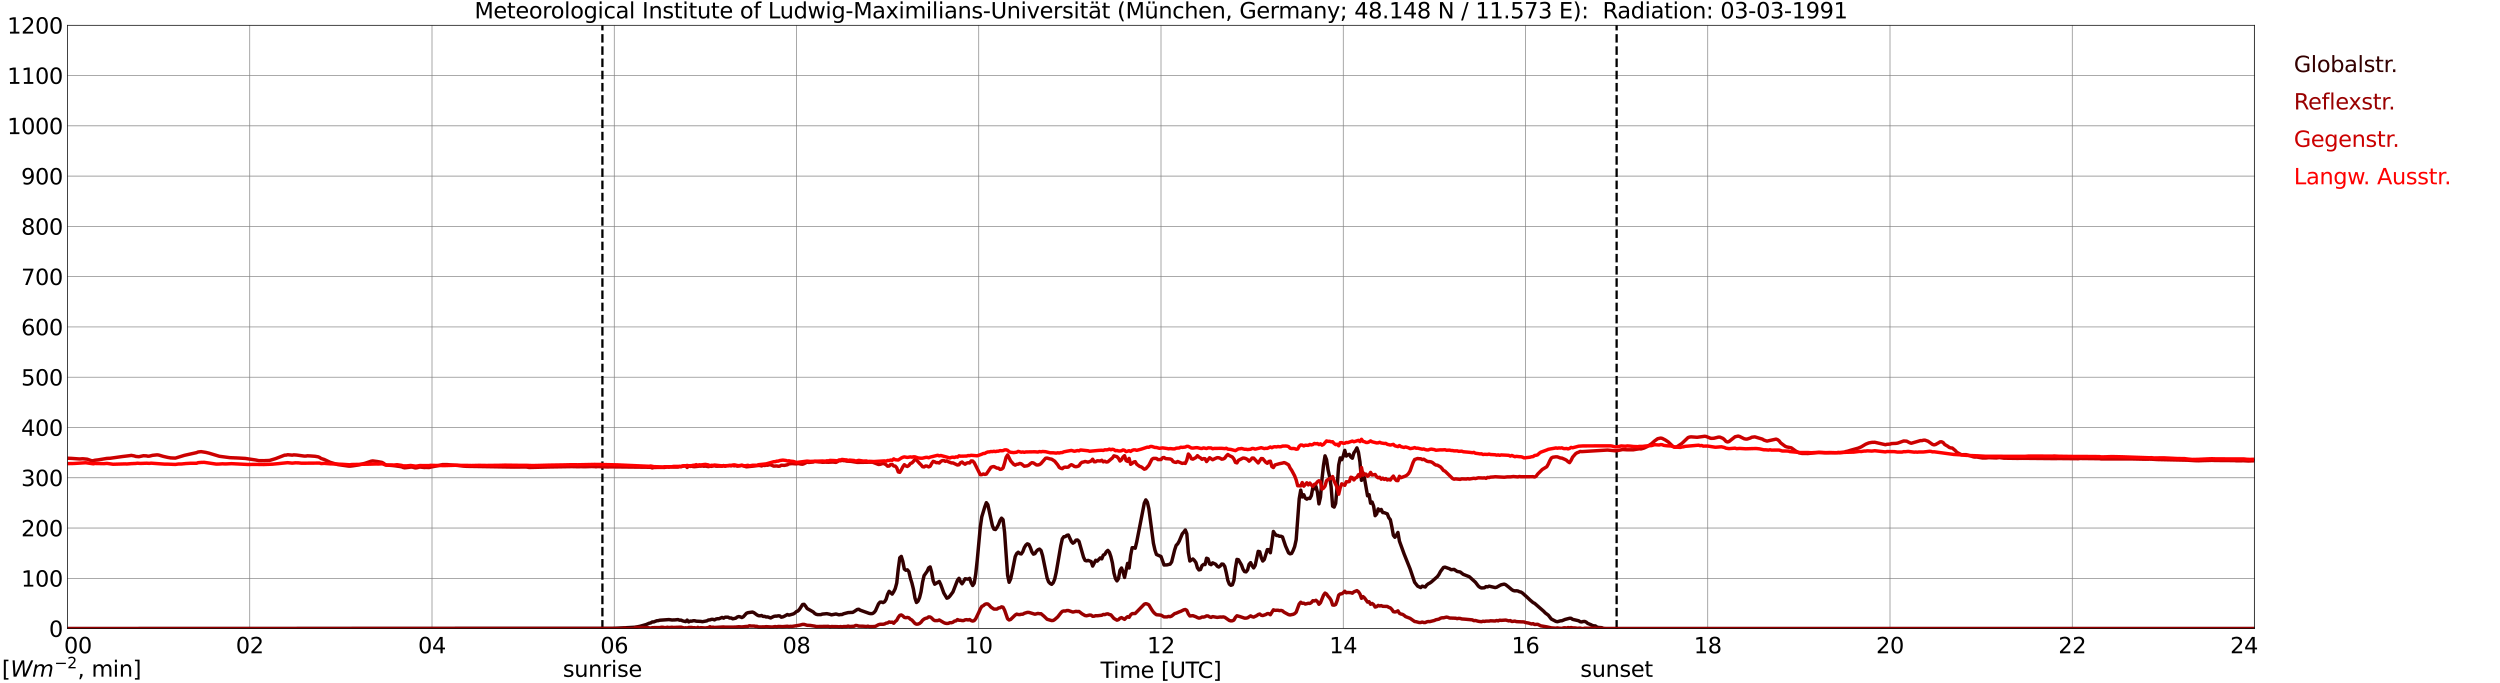 <?xml version="1.0" encoding="utf-8" standalone="no"?>
<!DOCTYPE svg PUBLIC "-//W3C//DTD SVG 1.1//EN"
  "http://www.w3.org/Graphics/SVG/1.1/DTD/svg11.dtd">
<svg xmlns:xlink="http://www.w3.org/1999/xlink" width="1085.4pt" height="296.64pt" viewBox="0 0 1085.4 296.64" xmlns="http://www.w3.org/2000/svg" version="1.1">
 <defs>
  <style type="text/css">*{stroke-linejoin: round; stroke-linecap: butt}</style>
 </defs>
 <g id="figure_1">
  <g id="patch_1">
   <path d="M 0 296.64 
L 1085.4 296.64 
L 1085.4 0 
L 0 0 
z
" style="fill: #ffffff"/>
  </g>
  <g id="axes_1">
   <g id="patch_2">
    <path d="M 29.306 272.909 
L 978.814 272.909 
L 978.814 10.976 
L 29.306 10.976 
z
" style="fill: #ffffff"/>
   </g>
   <g id="patch_3">
    <path d="M 978.814 272.909 
L 978.814 272.909 
L 978.814 10.976 
L 978.814 10.976 
z
" clip-path="url(#pa9ec739067)" style="fill: #d3d3d3; opacity: 0.25; stroke: #d3d3d3; stroke-linejoin: miter"/>
   </g>
   <g id="matplotlib.axis_1">
    <g id="xtick_1">
     <g id="line2d_1">
      <path d="M 29.306 272.909 
L 29.306 10.976 
" clip-path="url(#pa9ec739067)" style="fill: none; stroke: #808080; stroke-width: 0.3; stroke-linecap: square"/>
     </g>
     <g id="line2d_2"/>
     <g id="text_1">
      <!--    00 -->
      <g transform="translate(18.733 283.627) scale(0.095 -0.095)">
       <defs>
        <path id="DejaVuSans-20" transform="scale(0.016)"/>
        <path id="DejaVuSans-30" d="M 2034 4250 
Q 1547 4250 1301 3770 
Q 1056 3291 1056 2328 
Q 1056 1369 1301 889 
Q 1547 409 2034 409 
Q 2525 409 2770 889 
Q 3016 1369 3016 2328 
Q 3016 3291 2770 3770 
Q 2525 4250 2034 4250 
z
M 2034 4750 
Q 2819 4750 3233 4129 
Q 3647 3509 3647 2328 
Q 3647 1150 3233 529 
Q 2819 -91 2034 -91 
Q 1250 -91 836 529 
Q 422 1150 422 2328 
Q 422 3509 836 4129 
Q 1250 4750 2034 4750 
z
" transform="scale(0.016)"/>
       </defs>
       <use xlink:href="#DejaVuSans-20"/>
       <use xlink:href="#DejaVuSans-20" transform="translate(31.787 0)"/>
       <use xlink:href="#DejaVuSans-20" transform="translate(63.574 0)"/>
       <use xlink:href="#DejaVuSans-30" transform="translate(95.361 0)"/>
       <use xlink:href="#DejaVuSans-30" transform="translate(158.984 0)"/>
      </g>
     </g>
    </g>
    <g id="xtick_2">
     <g id="line2d_3">
      <path d="M 108.431 272.909 
L 108.431 10.976 
" clip-path="url(#pa9ec739067)" style="fill: none; stroke: #808080; stroke-width: 0.3; stroke-linecap: square"/>
     </g>
     <g id="line2d_4"/>
     <g id="text_2">
      <!-- 02 -->
      <g transform="translate(102.387 283.627) scale(0.095 -0.095)">
       <defs>
        <path id="DejaVuSans-32" d="M 1228 531 
L 3431 531 
L 3431 0 
L 469 0 
L 469 531 
Q 828 903 1448 1529 
Q 2069 2156 2228 2338 
Q 2531 2678 2651 2914 
Q 2772 3150 2772 3378 
Q 2772 3750 2511 3984 
Q 2250 4219 1831 4219 
Q 1534 4219 1204 4116 
Q 875 4013 500 3803 
L 500 4441 
Q 881 4594 1212 4672 
Q 1544 4750 1819 4750 
Q 2544 4750 2975 4387 
Q 3406 4025 3406 3419 
Q 3406 3131 3298 2873 
Q 3191 2616 2906 2266 
Q 2828 2175 2409 1742 
Q 1991 1309 1228 531 
z
" transform="scale(0.016)"/>
       </defs>
       <use xlink:href="#DejaVuSans-30"/>
       <use xlink:href="#DejaVuSans-32" transform="translate(63.623 0)"/>
      </g>
     </g>
    </g>
    <g id="xtick_3">
     <g id="line2d_5">
      <path d="M 187.557 272.909 
L 187.557 10.976 
" clip-path="url(#pa9ec739067)" style="fill: none; stroke: #808080; stroke-width: 0.3; stroke-linecap: square"/>
     </g>
     <g id="line2d_6"/>
     <g id="text_3">
      <!-- 04 -->
      <g transform="translate(181.513 283.627) scale(0.095 -0.095)">
       <defs>
        <path id="DejaVuSans-34" d="M 2419 4116 
L 825 1625 
L 2419 1625 
L 2419 4116 
z
M 2253 4666 
L 3047 4666 
L 3047 1625 
L 3713 1625 
L 3713 1100 
L 3047 1100 
L 3047 0 
L 2419 0 
L 2419 1100 
L 313 1100 
L 313 1709 
L 2253 4666 
z
" transform="scale(0.016)"/>
       </defs>
       <use xlink:href="#DejaVuSans-30"/>
       <use xlink:href="#DejaVuSans-34" transform="translate(63.623 0)"/>
      </g>
     </g>
    </g>
    <g id="xtick_4">
     <g id="line2d_7">
      <path d="M 266.683 272.909 
L 266.683 10.976 
" clip-path="url(#pa9ec739067)" style="fill: none; stroke: #808080; stroke-width: 0.3; stroke-linecap: square"/>
     </g>
     <g id="line2d_8"/>
     <g id="text_4">
      <!-- 06 -->
      <g transform="translate(260.638 283.627) scale(0.095 -0.095)">
       <defs>
        <path id="DejaVuSans-36" d="M 2113 2584 
Q 1688 2584 1439 2293 
Q 1191 2003 1191 1497 
Q 1191 994 1439 701 
Q 1688 409 2113 409 
Q 2538 409 2786 701 
Q 3034 994 3034 1497 
Q 3034 2003 2786 2293 
Q 2538 2584 2113 2584 
z
M 3366 4563 
L 3366 3988 
Q 3128 4100 2886 4159 
Q 2644 4219 2406 4219 
Q 1781 4219 1451 3797 
Q 1122 3375 1075 2522 
Q 1259 2794 1537 2939 
Q 1816 3084 2150 3084 
Q 2853 3084 3261 2657 
Q 3669 2231 3669 1497 
Q 3669 778 3244 343 
Q 2819 -91 2113 -91 
Q 1303 -91 875 529 
Q 447 1150 447 2328 
Q 447 3434 972 4092 
Q 1497 4750 2381 4750 
Q 2619 4750 2861 4703 
Q 3103 4656 3366 4563 
z
" transform="scale(0.016)"/>
       </defs>
       <use xlink:href="#DejaVuSans-30"/>
       <use xlink:href="#DejaVuSans-36" transform="translate(63.623 0)"/>
      </g>
     </g>
    </g>
    <g id="xtick_5">
     <g id="line2d_9">
      <path d="M 345.808 272.909 
L 345.808 10.976 
" clip-path="url(#pa9ec739067)" style="fill: none; stroke: #808080; stroke-width: 0.3; stroke-linecap: square"/>
     </g>
     <g id="line2d_10"/>
     <g id="text_5">
      <!-- 08 -->
      <g transform="translate(339.764 283.627) scale(0.095 -0.095)">
       <defs>
        <path id="DejaVuSans-38" d="M 2034 2216 
Q 1584 2216 1326 1975 
Q 1069 1734 1069 1313 
Q 1069 891 1326 650 
Q 1584 409 2034 409 
Q 2484 409 2743 651 
Q 3003 894 3003 1313 
Q 3003 1734 2745 1975 
Q 2488 2216 2034 2216 
z
M 1403 2484 
Q 997 2584 770 2862 
Q 544 3141 544 3541 
Q 544 4100 942 4425 
Q 1341 4750 2034 4750 
Q 2731 4750 3128 4425 
Q 3525 4100 3525 3541 
Q 3525 3141 3298 2862 
Q 3072 2584 2669 2484 
Q 3125 2378 3379 2068 
Q 3634 1759 3634 1313 
Q 3634 634 3220 271 
Q 2806 -91 2034 -91 
Q 1263 -91 848 271 
Q 434 634 434 1313 
Q 434 1759 690 2068 
Q 947 2378 1403 2484 
z
M 1172 3481 
Q 1172 3119 1398 2916 
Q 1625 2713 2034 2713 
Q 2441 2713 2670 2916 
Q 2900 3119 2900 3481 
Q 2900 3844 2670 4047 
Q 2441 4250 2034 4250 
Q 1625 4250 1398 4047 
Q 1172 3844 1172 3481 
z
" transform="scale(0.016)"/>
       </defs>
       <use xlink:href="#DejaVuSans-30"/>
       <use xlink:href="#DejaVuSans-38" transform="translate(63.623 0)"/>
      </g>
     </g>
    </g>
    <g id="xtick_6">
     <g id="line2d_11">
      <path d="M 424.934 272.909 
L 424.934 10.976 
" clip-path="url(#pa9ec739067)" style="fill: none; stroke: #808080; stroke-width: 0.3; stroke-linecap: square"/>
     </g>
     <g id="line2d_12"/>
     <g id="text_6">
      <!-- 10 -->
      <g transform="translate(418.89 283.627) scale(0.095 -0.095)">
       <defs>
        <path id="DejaVuSans-31" d="M 794 531 
L 1825 531 
L 1825 4091 
L 703 3866 
L 703 4441 
L 1819 4666 
L 2450 4666 
L 2450 531 
L 3481 531 
L 3481 0 
L 794 0 
L 794 531 
z
" transform="scale(0.016)"/>
       </defs>
       <use xlink:href="#DejaVuSans-31"/>
       <use xlink:href="#DejaVuSans-30" transform="translate(63.623 0)"/>
      </g>
     </g>
    </g>
    <g id="xtick_7">
     <g id="line2d_13">
      <path d="M 504.06 272.909 
L 504.06 10.976 
" clip-path="url(#pa9ec739067)" style="fill: none; stroke: #808080; stroke-width: 0.3; stroke-linecap: square"/>
     </g>
     <g id="line2d_14"/>
     <g id="text_7">
      <!-- 12 -->
      <g transform="translate(498.015 283.627) scale(0.095 -0.095)">
       <use xlink:href="#DejaVuSans-31"/>
       <use xlink:href="#DejaVuSans-32" transform="translate(63.623 0)"/>
      </g>
     </g>
    </g>
    <g id="xtick_8">
     <g id="line2d_15">
      <path d="M 583.185 272.909 
L 583.185 10.976 
" clip-path="url(#pa9ec739067)" style="fill: none; stroke: #808080; stroke-width: 0.3; stroke-linecap: square"/>
     </g>
     <g id="line2d_16"/>
     <g id="text_8">
      <!-- 14 -->
      <g transform="translate(577.141 283.627) scale(0.095 -0.095)">
       <use xlink:href="#DejaVuSans-31"/>
       <use xlink:href="#DejaVuSans-34" transform="translate(63.623 0)"/>
      </g>
     </g>
    </g>
    <g id="xtick_9">
     <g id="line2d_17">
      <path d="M 662.311 272.909 
L 662.311 10.976 
" clip-path="url(#pa9ec739067)" style="fill: none; stroke: #808080; stroke-width: 0.3; stroke-linecap: square"/>
     </g>
     <g id="line2d_18"/>
     <g id="text_9">
      <!-- 16 -->
      <g transform="translate(656.267 283.627) scale(0.095 -0.095)">
       <use xlink:href="#DejaVuSans-31"/>
       <use xlink:href="#DejaVuSans-36" transform="translate(63.623 0)"/>
      </g>
     </g>
    </g>
    <g id="xtick_10">
     <g id="line2d_19">
      <path d="M 741.437 272.909 
L 741.437 10.976 
" clip-path="url(#pa9ec739067)" style="fill: none; stroke: #808080; stroke-width: 0.3; stroke-linecap: square"/>
     </g>
     <g id="line2d_20"/>
     <g id="text_10">
      <!-- 18 -->
      <g transform="translate(735.392 283.627) scale(0.095 -0.095)">
       <use xlink:href="#DejaVuSans-31"/>
       <use xlink:href="#DejaVuSans-38" transform="translate(63.623 0)"/>
      </g>
     </g>
    </g>
    <g id="xtick_11">
     <g id="line2d_21">
      <path d="M 820.562 272.909 
L 820.562 10.976 
" clip-path="url(#pa9ec739067)" style="fill: none; stroke: #808080; stroke-width: 0.3; stroke-linecap: square"/>
     </g>
     <g id="line2d_22"/>
     <g id="text_11">
      <!-- 20 -->
      <g transform="translate(814.518 283.627) scale(0.095 -0.095)">
       <use xlink:href="#DejaVuSans-32"/>
       <use xlink:href="#DejaVuSans-30" transform="translate(63.623 0)"/>
      </g>
     </g>
    </g>
    <g id="xtick_12">
     <g id="line2d_23">
      <path d="M 899.688 272.909 
L 899.688 10.976 
" clip-path="url(#pa9ec739067)" style="fill: none; stroke: #808080; stroke-width: 0.3; stroke-linecap: square"/>
     </g>
     <g id="line2d_24"/>
     <g id="text_12">
      <!-- 22 -->
      <g transform="translate(893.644 283.627) scale(0.095 -0.095)">
       <use xlink:href="#DejaVuSans-32"/>
       <use xlink:href="#DejaVuSans-32" transform="translate(63.623 0)"/>
      </g>
     </g>
    </g>
    <g id="xtick_13">
     <g id="line2d_25">
      <path d="M 978.814 272.909 
L 978.814 10.976 
" clip-path="url(#pa9ec739067)" style="fill: none; stroke: #808080; stroke-width: 0.3; stroke-linecap: square"/>
     </g>
     <g id="line2d_26"/>
     <g id="text_13">
      <!-- 24    -->
      <g transform="translate(968.241 283.627) scale(0.095 -0.095)">
       <use xlink:href="#DejaVuSans-32"/>
       <use xlink:href="#DejaVuSans-34" transform="translate(63.623 0)"/>
       <use xlink:href="#DejaVuSans-20" transform="translate(127.246 0)"/>
       <use xlink:href="#DejaVuSans-20" transform="translate(159.033 0)"/>
       <use xlink:href="#DejaVuSans-20" transform="translate(190.82 0)"/>
      </g>
     </g>
    </g>
    <g id="text_14">
     <!-- Time [UTC] -->
     <g transform="translate(477.806 294.322) scale(0.095 -0.095)">
      <defs>
       <path id="DejaVuSans-54" d="M -19 4666 
L 3928 4666 
L 3928 4134 
L 2272 4134 
L 2272 0 
L 1638 0 
L 1638 4134 
L -19 4134 
L -19 4666 
z
" transform="scale(0.016)"/>
       <path id="DejaVuSans-69" d="M 603 3500 
L 1178 3500 
L 1178 0 
L 603 0 
L 603 3500 
z
M 603 4863 
L 1178 4863 
L 1178 4134 
L 603 4134 
L 603 4863 
z
" transform="scale(0.016)"/>
       <path id="DejaVuSans-6d" d="M 3328 2828 
Q 3544 3216 3844 3400 
Q 4144 3584 4550 3584 
Q 5097 3584 5394 3201 
Q 5691 2819 5691 2113 
L 5691 0 
L 5113 0 
L 5113 2094 
Q 5113 2597 4934 2840 
Q 4756 3084 4391 3084 
Q 3944 3084 3684 2787 
Q 3425 2491 3425 1978 
L 3425 0 
L 2847 0 
L 2847 2094 
Q 2847 2600 2669 2842 
Q 2491 3084 2119 3084 
Q 1678 3084 1418 2786 
Q 1159 2488 1159 1978 
L 1159 0 
L 581 0 
L 581 3500 
L 1159 3500 
L 1159 2956 
Q 1356 3278 1631 3431 
Q 1906 3584 2284 3584 
Q 2666 3584 2933 3390 
Q 3200 3197 3328 2828 
z
" transform="scale(0.016)"/>
       <path id="DejaVuSans-65" d="M 3597 1894 
L 3597 1613 
L 953 1613 
Q 991 1019 1311 708 
Q 1631 397 2203 397 
Q 2534 397 2845 478 
Q 3156 559 3463 722 
L 3463 178 
Q 3153 47 2828 -22 
Q 2503 -91 2169 -91 
Q 1331 -91 842 396 
Q 353 884 353 1716 
Q 353 2575 817 3079 
Q 1281 3584 2069 3584 
Q 2775 3584 3186 3129 
Q 3597 2675 3597 1894 
z
M 3022 2063 
Q 3016 2534 2758 2815 
Q 2500 3097 2075 3097 
Q 1594 3097 1305 2825 
Q 1016 2553 972 2059 
L 3022 2063 
z
" transform="scale(0.016)"/>
       <path id="DejaVuSans-5b" d="M 550 4863 
L 1875 4863 
L 1875 4416 
L 1125 4416 
L 1125 -397 
L 1875 -397 
L 1875 -844 
L 550 -844 
L 550 4863 
z
" transform="scale(0.016)"/>
       <path id="DejaVuSans-55" d="M 556 4666 
L 1191 4666 
L 1191 1831 
Q 1191 1081 1462 751 
Q 1734 422 2344 422 
Q 2950 422 3222 751 
Q 3494 1081 3494 1831 
L 3494 4666 
L 4128 4666 
L 4128 1753 
Q 4128 841 3676 375 
Q 3225 -91 2344 -91 
Q 1459 -91 1007 375 
Q 556 841 556 1753 
L 556 4666 
z
" transform="scale(0.016)"/>
       <path id="DejaVuSans-43" d="M 4122 4306 
L 4122 3641 
Q 3803 3938 3442 4084 
Q 3081 4231 2675 4231 
Q 1875 4231 1450 3742 
Q 1025 3253 1025 2328 
Q 1025 1406 1450 917 
Q 1875 428 2675 428 
Q 3081 428 3442 575 
Q 3803 722 4122 1019 
L 4122 359 
Q 3791 134 3420 21 
Q 3050 -91 2638 -91 
Q 1578 -91 968 557 
Q 359 1206 359 2328 
Q 359 3453 968 4101 
Q 1578 4750 2638 4750 
Q 3056 4750 3426 4639 
Q 3797 4528 4122 4306 
z
" transform="scale(0.016)"/>
       <path id="DejaVuSans-5d" d="M 1947 4863 
L 1947 -844 
L 622 -844 
L 622 -397 
L 1369 -397 
L 1369 4416 
L 622 4416 
L 622 4863 
L 1947 4863 
z
" transform="scale(0.016)"/>
      </defs>
      <use xlink:href="#DejaVuSans-54"/>
      <use xlink:href="#DejaVuSans-69" transform="translate(57.959 0)"/>
      <use xlink:href="#DejaVuSans-6d" transform="translate(85.742 0)"/>
      <use xlink:href="#DejaVuSans-65" transform="translate(183.154 0)"/>
      <use xlink:href="#DejaVuSans-20" transform="translate(244.678 0)"/>
      <use xlink:href="#DejaVuSans-5b" transform="translate(276.465 0)"/>
      <use xlink:href="#DejaVuSans-55" transform="translate(315.479 0)"/>
      <use xlink:href="#DejaVuSans-54" transform="translate(388.672 0)"/>
      <use xlink:href="#DejaVuSans-43" transform="translate(443.881 0)"/>
      <use xlink:href="#DejaVuSans-5d" transform="translate(513.705 0)"/>
     </g>
    </g>
   </g>
   <g id="matplotlib.axis_2">
    <g id="ytick_1">
     <g id="line2d_27">
      <path d="M 29.306 272.909 
L 978.814 272.909 
" clip-path="url(#pa9ec739067)" style="fill: none; stroke: #808080; stroke-width: 0.3; stroke-linecap: square"/>
     </g>
     <g id="line2d_28"/>
     <g id="text_15">
      <!-- 0 -->
      <g transform="translate(21.261 276.518) scale(0.095 -0.095)">
       <use xlink:href="#DejaVuSans-30"/>
      </g>
     </g>
    </g>
    <g id="ytick_2">
     <g id="line2d_29">
      <path d="M 29.306 251.081 
L 978.814 251.081 
" clip-path="url(#pa9ec739067)" style="fill: none; stroke: #808080; stroke-width: 0.3; stroke-linecap: square"/>
     </g>
     <g id="line2d_30"/>
     <g id="text_16">
      <!-- 100 -->
      <g transform="translate(9.173 254.69) scale(0.095 -0.095)">
       <use xlink:href="#DejaVuSans-31"/>
       <use xlink:href="#DejaVuSans-30" transform="translate(63.623 0)"/>
       <use xlink:href="#DejaVuSans-30" transform="translate(127.246 0)"/>
      </g>
     </g>
    </g>
    <g id="ytick_3">
     <g id="line2d_31">
      <path d="M 29.306 229.253 
L 978.814 229.253 
" clip-path="url(#pa9ec739067)" style="fill: none; stroke: #808080; stroke-width: 0.3; stroke-linecap: square"/>
     </g>
     <g id="line2d_32"/>
     <g id="text_17">
      <!-- 200 -->
      <g transform="translate(9.173 232.863) scale(0.095 -0.095)">
       <use xlink:href="#DejaVuSans-32"/>
       <use xlink:href="#DejaVuSans-30" transform="translate(63.623 0)"/>
       <use xlink:href="#DejaVuSans-30" transform="translate(127.246 0)"/>
      </g>
     </g>
    </g>
    <g id="ytick_4">
     <g id="line2d_33">
      <path d="M 29.306 207.426 
L 978.814 207.426 
" clip-path="url(#pa9ec739067)" style="fill: none; stroke: #808080; stroke-width: 0.3; stroke-linecap: square"/>
     </g>
     <g id="line2d_34"/>
     <g id="text_18">
      <!-- 300 -->
      <g transform="translate(9.173 211.035) scale(0.095 -0.095)">
       <defs>
        <path id="DejaVuSans-33" d="M 2597 2516 
Q 3050 2419 3304 2112 
Q 3559 1806 3559 1356 
Q 3559 666 3084 287 
Q 2609 -91 1734 -91 
Q 1441 -91 1130 -33 
Q 819 25 488 141 
L 488 750 
Q 750 597 1062 519 
Q 1375 441 1716 441 
Q 2309 441 2620 675 
Q 2931 909 2931 1356 
Q 2931 1769 2642 2001 
Q 2353 2234 1838 2234 
L 1294 2234 
L 1294 2753 
L 1863 2753 
Q 2328 2753 2575 2939 
Q 2822 3125 2822 3475 
Q 2822 3834 2567 4026 
Q 2313 4219 1838 4219 
Q 1578 4219 1281 4162 
Q 984 4106 628 3988 
L 628 4550 
Q 988 4650 1302 4700 
Q 1616 4750 1894 4750 
Q 2613 4750 3031 4423 
Q 3450 4097 3450 3541 
Q 3450 3153 3228 2886 
Q 3006 2619 2597 2516 
z
" transform="scale(0.016)"/>
       </defs>
       <use xlink:href="#DejaVuSans-33"/>
       <use xlink:href="#DejaVuSans-30" transform="translate(63.623 0)"/>
       <use xlink:href="#DejaVuSans-30" transform="translate(127.246 0)"/>
      </g>
     </g>
    </g>
    <g id="ytick_5">
     <g id="line2d_35">
      <path d="M 29.306 185.598 
L 978.814 185.598 
" clip-path="url(#pa9ec739067)" style="fill: none; stroke: #808080; stroke-width: 0.3; stroke-linecap: square"/>
     </g>
     <g id="line2d_36"/>
     <g id="text_19">
      <!-- 400 -->
      <g transform="translate(9.173 189.207) scale(0.095 -0.095)">
       <use xlink:href="#DejaVuSans-34"/>
       <use xlink:href="#DejaVuSans-30" transform="translate(63.623 0)"/>
       <use xlink:href="#DejaVuSans-30" transform="translate(127.246 0)"/>
      </g>
     </g>
    </g>
    <g id="ytick_6">
     <g id="line2d_37">
      <path d="M 29.306 163.77 
L 978.814 163.77 
" clip-path="url(#pa9ec739067)" style="fill: none; stroke: #808080; stroke-width: 0.3; stroke-linecap: square"/>
     </g>
     <g id="line2d_38"/>
     <g id="text_20">
      <!-- 500 -->
      <g transform="translate(9.173 167.379) scale(0.095 -0.095)">
       <defs>
        <path id="DejaVuSans-35" d="M 691 4666 
L 3169 4666 
L 3169 4134 
L 1269 4134 
L 1269 2991 
Q 1406 3038 1543 3061 
Q 1681 3084 1819 3084 
Q 2600 3084 3056 2656 
Q 3513 2228 3513 1497 
Q 3513 744 3044 326 
Q 2575 -91 1722 -91 
Q 1428 -91 1123 -41 
Q 819 9 494 109 
L 494 744 
Q 775 591 1075 516 
Q 1375 441 1709 441 
Q 2250 441 2565 725 
Q 2881 1009 2881 1497 
Q 2881 1984 2565 2268 
Q 2250 2553 1709 2553 
Q 1456 2553 1204 2497 
Q 953 2441 691 2322 
L 691 4666 
z
" transform="scale(0.016)"/>
       </defs>
       <use xlink:href="#DejaVuSans-35"/>
       <use xlink:href="#DejaVuSans-30" transform="translate(63.623 0)"/>
       <use xlink:href="#DejaVuSans-30" transform="translate(127.246 0)"/>
      </g>
     </g>
    </g>
    <g id="ytick_7">
     <g id="line2d_39">
      <path d="M 29.306 141.942 
L 978.814 141.942 
" clip-path="url(#pa9ec739067)" style="fill: none; stroke: #808080; stroke-width: 0.3; stroke-linecap: square"/>
     </g>
     <g id="line2d_40"/>
     <g id="text_21">
      <!-- 600 -->
      <g transform="translate(9.173 145.551) scale(0.095 -0.095)">
       <use xlink:href="#DejaVuSans-36"/>
       <use xlink:href="#DejaVuSans-30" transform="translate(63.623 0)"/>
       <use xlink:href="#DejaVuSans-30" transform="translate(127.246 0)"/>
      </g>
     </g>
    </g>
    <g id="ytick_8">
     <g id="line2d_41">
      <path d="M 29.306 120.114 
L 978.814 120.114 
" clip-path="url(#pa9ec739067)" style="fill: none; stroke: #808080; stroke-width: 0.3; stroke-linecap: square"/>
     </g>
     <g id="line2d_42"/>
     <g id="text_22">
      <!-- 700 -->
      <g transform="translate(9.173 123.724) scale(0.095 -0.095)">
       <defs>
        <path id="DejaVuSans-37" d="M 525 4666 
L 3525 4666 
L 3525 4397 
L 1831 0 
L 1172 0 
L 2766 4134 
L 525 4134 
L 525 4666 
z
" transform="scale(0.016)"/>
       </defs>
       <use xlink:href="#DejaVuSans-37"/>
       <use xlink:href="#DejaVuSans-30" transform="translate(63.623 0)"/>
       <use xlink:href="#DejaVuSans-30" transform="translate(127.246 0)"/>
      </g>
     </g>
    </g>
    <g id="ytick_9">
     <g id="line2d_43">
      <path d="M 29.306 98.287 
L 978.814 98.287 
" clip-path="url(#pa9ec739067)" style="fill: none; stroke: #808080; stroke-width: 0.3; stroke-linecap: square"/>
     </g>
     <g id="line2d_44"/>
     <g id="text_23">
      <!-- 800 -->
      <g transform="translate(9.173 101.896) scale(0.095 -0.095)">
       <use xlink:href="#DejaVuSans-38"/>
       <use xlink:href="#DejaVuSans-30" transform="translate(63.623 0)"/>
       <use xlink:href="#DejaVuSans-30" transform="translate(127.246 0)"/>
      </g>
     </g>
    </g>
    <g id="ytick_10">
     <g id="line2d_45">
      <path d="M 29.306 76.459 
L 978.814 76.459 
" clip-path="url(#pa9ec739067)" style="fill: none; stroke: #808080; stroke-width: 0.3; stroke-linecap: square"/>
     </g>
     <g id="line2d_46"/>
     <g id="text_24">
      <!-- 900 -->
      <g transform="translate(9.173 80.068) scale(0.095 -0.095)">
       <defs>
        <path id="DejaVuSans-39" d="M 703 97 
L 703 672 
Q 941 559 1184 500 
Q 1428 441 1663 441 
Q 2288 441 2617 861 
Q 2947 1281 2994 2138 
Q 2813 1869 2534 1725 
Q 2256 1581 1919 1581 
Q 1219 1581 811 2004 
Q 403 2428 403 3163 
Q 403 3881 828 4315 
Q 1253 4750 1959 4750 
Q 2769 4750 3195 4129 
Q 3622 3509 3622 2328 
Q 3622 1225 3098 567 
Q 2575 -91 1691 -91 
Q 1453 -91 1209 -44 
Q 966 3 703 97 
z
M 1959 2075 
Q 2384 2075 2632 2365 
Q 2881 2656 2881 3163 
Q 2881 3666 2632 3958 
Q 2384 4250 1959 4250 
Q 1534 4250 1286 3958 
Q 1038 3666 1038 3163 
Q 1038 2656 1286 2365 
Q 1534 2075 1959 2075 
z
" transform="scale(0.016)"/>
       </defs>
       <use xlink:href="#DejaVuSans-39"/>
       <use xlink:href="#DejaVuSans-30" transform="translate(63.623 0)"/>
       <use xlink:href="#DejaVuSans-30" transform="translate(127.246 0)"/>
      </g>
     </g>
    </g>
    <g id="ytick_11">
     <g id="line2d_47">
      <path d="M 29.306 54.631 
L 978.814 54.631 
" clip-path="url(#pa9ec739067)" style="fill: none; stroke: #808080; stroke-width: 0.3; stroke-linecap: square"/>
     </g>
     <g id="line2d_48"/>
     <g id="text_25">
      <!-- 1000 -->
      <g transform="translate(3.128 58.24) scale(0.095 -0.095)">
       <use xlink:href="#DejaVuSans-31"/>
       <use xlink:href="#DejaVuSans-30" transform="translate(63.623 0)"/>
       <use xlink:href="#DejaVuSans-30" transform="translate(127.246 0)"/>
       <use xlink:href="#DejaVuSans-30" transform="translate(190.869 0)"/>
      </g>
     </g>
    </g>
    <g id="ytick_12">
     <g id="line2d_49">
      <path d="M 29.306 32.803 
L 978.814 32.803 
" clip-path="url(#pa9ec739067)" style="fill: none; stroke: #808080; stroke-width: 0.3; stroke-linecap: square"/>
     </g>
     <g id="line2d_50"/>
     <g id="text_26">
      <!-- 1100 -->
      <g transform="translate(3.128 36.413) scale(0.095 -0.095)">
       <use xlink:href="#DejaVuSans-31"/>
       <use xlink:href="#DejaVuSans-31" transform="translate(63.623 0)"/>
       <use xlink:href="#DejaVuSans-30" transform="translate(127.246 0)"/>
       <use xlink:href="#DejaVuSans-30" transform="translate(190.869 0)"/>
      </g>
     </g>
    </g>
    <g id="ytick_13">
     <g id="line2d_51">
      <path d="M 29.306 10.976 
L 978.814 10.976 
" clip-path="url(#pa9ec739067)" style="fill: none; stroke: #808080; stroke-width: 0.3; stroke-linecap: square"/>
     </g>
     <g id="line2d_52"/>
     <g id="text_27">
      <!-- 1200 -->
      <g transform="translate(3.128 14.585) scale(0.095 -0.095)">
       <use xlink:href="#DejaVuSans-31"/>
       <use xlink:href="#DejaVuSans-32" transform="translate(63.623 0)"/>
       <use xlink:href="#DejaVuSans-30" transform="translate(127.246 0)"/>
       <use xlink:href="#DejaVuSans-30" transform="translate(190.869 0)"/>
      </g>
     </g>
    </g>
   </g>
   <g id="line2d_53">
    <path d="M 261.54 272.909 
L 261.54 10.976 
" clip-path="url(#pa9ec739067)" style="fill: none; stroke-dasharray: 3.7,1.6; stroke-dashoffset: 0; stroke: #000000"/>
   </g>
   <g id="line2d_54">
    <path d="M 701.874 272.909 
L 701.874 10.976 
" clip-path="url(#pa9ec739067)" style="fill: none; stroke-dasharray: 3.7,1.6; stroke-dashoffset: 0; stroke: #000000"/>
   </g>
   <g id="line2d_55">
    <path d="M 29.306 272.909 
L 266.683 272.808 
L 275.914 272.309 
L 277.892 271.896 
L 280.53 271.158 
L 281.849 270.578 
L 282.508 270.438 
L 283.167 270.019 
L 283.827 270.019 
L 285.145 269.506 
L 285.805 269.458 
L 286.464 269.272 
L 290.42 268.993 
L 291.739 269.178 
L 293.058 269.133 
L 294.377 268.993 
L 295.036 269.272 
L 295.696 269.224 
L 296.355 269.552 
L 297.674 269.879 
L 298.333 269.224 
L 298.992 270.019 
L 299.652 269.646 
L 300.311 269.691 
L 300.971 269.506 
L 301.63 269.506 
L 302.289 269.691 
L 304.267 269.785 
L 304.927 269.925 
L 306.905 269.552 
L 307.564 269.178 
L 308.224 269.133 
L 308.883 268.899 
L 309.543 268.899 
L 310.202 269.133 
L 310.861 268.759 
L 311.521 268.62 
L 312.18 268.62 
L 313.499 268.059 
L 314.158 268.386 
L 314.818 267.965 
L 316.136 267.965 
L 316.796 268.338 
L 317.455 268.292 
L 318.114 268.665 
L 319.433 268.386 
L 320.093 267.873 
L 320.752 267.685 
L 321.411 267.825 
L 322.071 268.107 
L 322.73 267.779 
L 324.049 266.286 
L 324.708 266.007 
L 326.686 265.727 
L 327.346 266.007 
L 328.665 266.987 
L 329.324 267.312 
L 329.983 267.36 
L 330.643 267.22 
L 331.302 267.64 
L 331.961 267.594 
L 332.621 267.873 
L 333.28 267.825 
L 334.599 268.292 
L 335.918 267.64 
L 336.577 267.5 
L 337.236 267.5 
L 337.896 267.36 
L 338.555 267.406 
L 339.215 267.965 
L 339.874 267.825 
L 340.533 267.546 
L 341.852 266.799 
L 342.512 267.081 
L 343.83 266.708 
L 344.49 266.52 
L 345.149 266.101 
L 345.808 265.494 
L 346.468 265.26 
L 347.127 264.514 
L 348.446 262.462 
L 349.105 262.368 
L 349.765 263.163 
L 350.424 264.189 
L 353.062 265.679 
L 353.721 266.334 
L 354.38 266.708 
L 355.04 266.847 
L 356.359 266.847 
L 357.018 266.614 
L 358.996 266.426 
L 360.315 266.708 
L 360.974 266.939 
L 362.952 266.566 
L 364.271 266.939 
L 364.93 266.799 
L 365.59 266.799 
L 366.249 266.474 
L 368.227 265.961 
L 370.206 265.867 
L 370.865 265.494 
L 372.184 264.608 
L 372.843 264.514 
L 373.502 264.935 
L 377.459 266.334 
L 378.118 266.426 
L 378.777 266.38 
L 379.437 265.961 
L 380.096 265.166 
L 381.415 262.183 
L 382.074 261.436 
L 382.734 261.39 
L 383.393 261.622 
L 384.053 261.251 
L 384.712 260.177 
L 385.371 258.031 
L 386.031 256.726 
L 387.349 257.937 
L 388.009 256.911 
L 388.668 255.56 
L 389.328 253.133 
L 389.987 247.023 
L 390.646 242.173 
L 391.306 241.566 
L 391.965 243.712 
L 392.624 247.071 
L 393.284 247.584 
L 393.943 247.397 
L 394.603 248.189 
L 395.262 251.035 
L 395.921 253.133 
L 396.581 255.839 
L 397.24 259.664 
L 397.899 261.576 
L 398.559 261.017 
L 399.218 259.524 
L 399.878 256.911 
L 400.537 252.762 
L 401.196 249.915 
L 402.515 248.049 
L 403.175 246.558 
L 403.834 246.137 
L 404.493 248.516 
L 405.153 252.107 
L 405.812 253.648 
L 407.79 252.434 
L 408.45 253.834 
L 409.768 257.472 
L 411.087 259.71 
L 411.746 259.478 
L 412.406 258.778 
L 413.725 257.005 
L 415.703 251.921 
L 416.362 251.081 
L 417.022 252.528 
L 417.681 253.46 
L 418.34 252.48 
L 419 251.269 
L 420.318 251.454 
L 420.978 251.081 
L 421.637 252.993 
L 422.297 254.207 
L 422.956 253.227 
L 423.615 249.263 
L 424.275 243.199 
L 425.593 228.926 
L 426.253 224.355 
L 427.572 220.018 
L 428.231 218.246 
L 428.89 219.132 
L 430.869 228.273 
L 431.528 229.72 
L 432.187 229.906 
L 432.847 229.02 
L 433.506 227.76 
L 434.165 225.988 
L 434.825 224.962 
L 435.484 225.615 
L 436.144 231.072 
L 437.462 249.776 
L 438.122 252.808 
L 438.781 251.36 
L 439.44 248.377 
L 440.759 241.66 
L 441.419 240.307 
L 442.078 239.748 
L 442.737 240.355 
L 443.397 240.495 
L 444.056 239.515 
L 444.716 237.742 
L 445.375 236.67 
L 446.034 236.109 
L 446.694 236.389 
L 447.353 237.742 
L 448.012 239.608 
L 448.672 240.586 
L 449.331 240.355 
L 449.991 239.281 
L 450.65 238.674 
L 451.309 238.395 
L 451.969 239.002 
L 452.628 241.193 
L 454.606 250.896 
L 455.266 252.62 
L 455.925 253.321 
L 456.584 253.694 
L 457.244 253.041 
L 457.903 251.454 
L 458.563 248.516 
L 459.881 240.82 
L 460.541 236.95 
L 461.2 233.964 
L 461.859 233.032 
L 462.519 232.984 
L 463.178 232.425 
L 463.838 232.285 
L 465.156 235.129 
L 465.816 235.83 
L 466.475 235.411 
L 467.134 234.525 
L 467.794 234.431 
L 468.453 235.038 
L 470.431 241.94 
L 471.091 243.293 
L 471.75 243.526 
L 472.409 243.293 
L 473.728 243.806 
L 474.388 245.764 
L 475.706 243.245 
L 476.366 243.618 
L 477.685 242.219 
L 478.344 242.64 
L 479.003 241.008 
L 479.663 240.68 
L 480.322 239.56 
L 480.981 238.956 
L 481.641 239.748 
L 482.3 241.66 
L 482.96 244.413 
L 483.619 248.75 
L 484.278 251.175 
L 484.938 252.201 
L 485.597 251.221 
L 486.256 247.63 
L 486.916 246.604 
L 487.575 248.283 
L 488.235 250.708 
L 489.553 244.598 
L 490.213 246.604 
L 490.872 241.147 
L 491.532 237.788 
L 492.191 237.788 
L 492.85 238.021 
L 493.51 235.317 
L 496.807 218.433 
L 497.466 217.034 
L 498.125 218.012 
L 498.785 220.858 
L 500.763 235.83 
L 501.422 238.768 
L 502.082 240.728 
L 504.06 241.614 
L 505.379 245.299 
L 506.697 245.251 
L 508.016 244.926 
L 508.675 243.991 
L 509.994 238.722 
L 510.654 236.762 
L 511.313 236.109 
L 511.972 234.944 
L 513.291 231.772 
L 513.95 231.026 
L 514.61 230.094 
L 515.269 231.726 
L 515.929 239.888 
L 516.588 243.572 
L 517.907 242.686 
L 518.566 243.339 
L 519.226 244.273 
L 519.885 246.558 
L 520.544 247.445 
L 521.204 247.257 
L 521.863 245.578 
L 522.522 245.065 
L 523.182 245.111 
L 523.841 242.359 
L 524.501 242.64 
L 525.16 244.832 
L 525.819 245.159 
L 526.479 244.365 
L 527.797 244.971 
L 528.457 245.812 
L 529.116 246.185 
L 529.776 245.718 
L 530.435 244.878 
L 531.094 244.971 
L 531.754 245.952 
L 532.413 248.704 
L 533.073 251.967 
L 533.732 253.6 
L 534.391 254.113 
L 535.051 253.879 
L 535.71 251.967 
L 536.369 246.698 
L 537.029 242.874 
L 537.688 243.013 
L 539.007 245.299 
L 539.666 247.117 
L 540.326 248.143 
L 540.985 248.283 
L 541.644 247.445 
L 542.304 245.017 
L 542.963 244.273 
L 543.623 245.624 
L 544.282 246.558 
L 544.941 245.484 
L 546.26 239.375 
L 546.919 239.56 
L 547.579 242.079 
L 548.238 243.572 
L 548.898 242.92 
L 550.216 238.628 
L 550.876 238.628 
L 551.535 239.982 
L 552.195 235.736 
L 552.854 230.746 
L 553.513 231.772 
L 554.173 232.471 
L 554.832 232.471 
L 555.491 232.844 
L 556.151 232.798 
L 556.81 233.126 
L 558.129 237.044 
L 559.448 240.027 
L 560.107 240.447 
L 560.766 240.261 
L 561.426 239.002 
L 562.085 237.323 
L 562.745 234.337 
L 564.063 216.567 
L 564.723 212.789 
L 565.382 215.775 
L 566.042 214.795 
L 566.701 216.288 
L 567.36 216.707 
L 568.02 216.333 
L 568.679 216.427 
L 569.338 215.168 
L 569.998 211.669 
L 570.657 212.23 
L 571.317 211.156 
L 571.976 213.675 
L 572.635 218.758 
L 573.295 215.866 
L 573.954 208.032 
L 574.613 202.014 
L 575.273 197.911 
L 575.932 199.544 
L 576.592 203.975 
L 577.251 206.913 
L 577.91 211.204 
L 578.57 219.739 
L 579.229 220.158 
L 579.889 218.573 
L 580.548 211.11 
L 581.207 201.875 
L 581.867 198.797 
L 582.526 199.589 
L 583.185 198.002 
L 583.845 195.532 
L 584.504 198.002 
L 585.164 197.49 
L 585.823 197.258 
L 586.482 198.424 
L 587.142 198.937 
L 587.801 196.651 
L 588.46 195.717 
L 589.12 194.46 
L 589.779 196.324 
L 590.439 200.569 
L 591.098 208.545 
L 591.757 205.234 
L 592.417 207.751 
L 593.736 215.262 
L 594.395 214.795 
L 595.054 218.479 
L 595.714 217.966 
L 596.373 219.739 
L 597.032 223.89 
L 597.692 223.144 
L 598.351 220.952 
L 599.011 221.745 
L 599.67 221.184 
L 600.329 222.537 
L 600.989 222.583 
L 602.307 223.096 
L 602.967 224.776 
L 603.626 225.615 
L 604.286 228.74 
L 604.945 232.425 
L 605.604 233.265 
L 606.264 232.379 
L 606.923 231.165 
L 607.582 234.944 
L 609.561 240.401 
L 612.198 246.977 
L 614.176 252.808 
L 615.495 254.486 
L 616.814 255.093 
L 617.473 254.486 
L 618.792 254.859 
L 619.451 253.973 
L 620.111 253.46 
L 620.77 253.133 
L 621.429 252.668 
L 624.067 250.335 
L 624.726 249.402 
L 625.386 248.143 
L 626.705 246.371 
L 627.364 246.231 
L 629.342 246.932 
L 630.001 247.351 
L 631.32 247.211 
L 632.639 248.097 
L 633.958 248.331 
L 635.276 249.357 
L 637.914 250.383 
L 640.552 252.762 
L 641.87 254.486 
L 642.53 254.999 
L 643.189 255.279 
L 644.508 255.187 
L 645.167 254.674 
L 645.827 254.814 
L 646.486 254.486 
L 649.123 255.093 
L 649.783 254.953 
L 651.102 254.207 
L 651.761 253.879 
L 653.08 253.6 
L 653.739 253.879 
L 655.058 254.905 
L 656.377 256.025 
L 657.036 256.398 
L 657.695 256.538 
L 658.355 256.492 
L 659.014 256.586 
L 659.674 256.911 
L 660.333 257.051 
L 660.992 257.472 
L 662.97 259.245 
L 664.289 260.504 
L 665.608 261.622 
L 666.267 261.949 
L 670.224 265.4 
L 670.883 266.101 
L 672.202 267.081 
L 673.521 268.759 
L 675.499 269.785 
L 676.158 269.925 
L 677.477 269.552 
L 678.136 269.506 
L 679.455 268.945 
L 681.433 268.432 
L 682.092 268.432 
L 682.752 268.899 
L 685.389 269.506 
L 686.049 269.925 
L 686.708 270.019 
L 687.368 269.838 
L 688.027 269.814 
L 688.686 270.11 
L 689.346 270.674 
L 690.664 271.193 
L 691.324 271.547 
L 691.983 271.713 
L 692.643 271.732 
L 693.302 272.243 
L 693.961 272.422 
L 695.28 272.501 
L 695.939 272.795 
L 696.599 272.909 
L 978.154 272.909 
L 978.154 272.909 
" clip-path="url(#pa9ec739067)" style="fill: none; stroke: #330000; stroke-width: 1.5; stroke-linecap: square"/>
   </g>
   <g id="line2d_56">
    <path d="M 29.306 272.909 
L 270.639 272.883 
L 271.298 272.616 
L 271.958 272.883 
L 275.255 272.861 
L 275.914 272.387 
L 281.189 272.494 
L 282.508 272.686 
L 283.167 272.509 
L 285.145 272.464 
L 286.464 272.464 
L 287.124 272.33 
L 287.783 272.33 
L 288.442 272.464 
L 289.102 272.464 
L 289.761 272.33 
L 290.42 272.464 
L 291.739 272.33 
L 292.399 272.42 
L 295.696 272.287 
L 297.014 272.643 
L 297.674 272.553 
L 298.333 272.643 
L 298.992 272.42 
L 300.311 272.42 
L 300.971 272.553 
L 301.63 272.509 
L 302.289 272.732 
L 302.949 272.376 
L 303.608 272.643 
L 304.267 272.509 
L 305.586 272.599 
L 306.246 272.643 
L 307.564 272.464 
L 308.224 272.108 
L 308.883 272.376 
L 309.543 272.287 
L 310.202 272.42 
L 314.158 272.197 
L 314.818 272.287 
L 316.136 272.287 
L 317.455 272.287 
L 319.433 272.241 
L 320.752 272.108 
L 322.071 272.197 
L 324.049 271.975 
L 324.708 271.975 
L 325.368 271.662 
L 326.027 271.796 
L 327.346 271.796 
L 328.005 271.931 
L 328.665 271.931 
L 329.324 272.197 
L 331.961 272.154 
L 332.621 272.064 
L 333.94 272.154 
L 335.258 272.241 
L 336.577 272.018 
L 337.236 272.154 
L 337.896 271.975 
L 339.874 272.064 
L 341.852 271.885 
L 342.512 272.018 
L 343.171 271.931 
L 343.83 271.975 
L 347.127 271.44 
L 348.446 271.084 
L 349.105 271.084 
L 350.424 271.483 
L 351.743 271.529 
L 353.721 271.841 
L 354.38 272.018 
L 359.655 271.931 
L 360.315 272.154 
L 360.974 272.018 
L 363.612 272.064 
L 364.271 272.154 
L 364.93 272.018 
L 365.59 272.154 
L 366.249 272.018 
L 367.568 272.018 
L 368.227 271.796 
L 368.887 272.018 
L 370.206 271.931 
L 370.865 271.885 
L 371.524 271.529 
L 372.184 271.619 
L 372.843 271.841 
L 374.821 271.885 
L 376.14 272.018 
L 376.799 271.841 
L 377.459 272.064 
L 379.437 272.018 
L 380.096 271.931 
L 381.415 271.217 
L 382.074 271.038 
L 383.393 271.038 
L 384.053 270.905 
L 384.712 270.549 
L 385.371 270.46 
L 386.031 270.014 
L 386.69 270.193 
L 387.349 270.104 
L 388.009 270.593 
L 388.668 269.835 
L 389.328 269.301 
L 389.987 268.054 
L 390.646 267.164 
L 391.306 266.985 
L 391.965 267.386 
L 392.624 268.054 
L 393.284 268.187 
L 393.943 268.054 
L 394.603 268.233 
L 395.262 268.855 
L 395.921 269.213 
L 397.24 270.682 
L 397.899 270.995 
L 398.559 270.951 
L 399.218 270.682 
L 399.878 270.148 
L 400.537 269.301 
L 401.196 268.768 
L 401.856 268.456 
L 402.515 268.321 
L 403.175 267.832 
L 403.834 267.875 
L 404.493 268.321 
L 405.153 269.034 
L 405.812 269.436 
L 407.131 269.436 
L 407.79 269.168 
L 409.768 270.327 
L 410.428 270.593 
L 411.087 270.682 
L 411.746 270.639 
L 412.406 270.327 
L 413.065 270.37 
L 413.725 270.148 
L 414.384 269.659 
L 415.043 269.569 
L 415.703 268.991 
L 416.362 269.301 
L 417.022 269.301 
L 417.681 269.436 
L 418.34 269.436 
L 419 269.124 
L 419.659 269.034 
L 420.318 269.168 
L 420.978 268.991 
L 421.637 269.436 
L 422.297 269.659 
L 422.956 269.436 
L 423.615 268.633 
L 424.934 265.915 
L 425.593 264.403 
L 426.253 263.287 
L 426.912 262.977 
L 427.572 262.397 
L 428.231 262.174 
L 428.89 262.22 
L 429.55 262.798 
L 430.209 263.556 
L 431.528 264.446 
L 432.847 264.446 
L 433.506 263.955 
L 434.165 263.868 
L 434.825 263.466 
L 435.484 263.645 
L 436.144 264.891 
L 437.462 268.679 
L 438.122 269.168 
L 438.781 268.945 
L 440.759 267.031 
L 441.419 266.629 
L 442.078 266.808 
L 442.737 266.852 
L 443.397 266.673 
L 444.056 266.673 
L 444.716 266.273 
L 446.034 265.872 
L 446.694 265.872 
L 449.331 266.673 
L 450.65 266.317 
L 451.309 266.45 
L 451.969 266.45 
L 453.287 267.565 
L 454.606 268.855 
L 456.584 269.436 
L 457.244 269.39 
L 457.903 268.991 
L 459.222 267.832 
L 460.541 266.138 
L 461.2 265.426 
L 461.859 265.247 
L 462.519 265.293 
L 463.178 265.07 
L 463.838 265.07 
L 465.816 265.738 
L 467.134 265.426 
L 467.794 265.516 
L 468.453 265.47 
L 469.772 266.496 
L 471.091 267.253 
L 471.75 267.341 
L 473.069 267.031 
L 473.728 267.074 
L 474.388 267.565 
L 475.047 267.52 
L 475.706 267.297 
L 476.366 267.341 
L 478.344 267.118 
L 479.003 266.762 
L 479.663 266.852 
L 480.322 266.585 
L 480.981 266.496 
L 481.641 266.808 
L 482.3 266.941 
L 483.619 268.5 
L 484.938 269.257 
L 485.597 269.034 
L 486.256 268.41 
L 486.916 268.144 
L 488.235 268.901 
L 488.894 268.233 
L 489.553 267.742 
L 490.213 268.011 
L 490.872 266.941 
L 491.532 266.406 
L 492.85 266.363 
L 496.807 262.307 
L 497.466 262.084 
L 498.125 262.263 
L 498.785 262.619 
L 500.103 264.802 
L 500.763 265.738 
L 501.422 266.406 
L 502.082 266.895 
L 504.06 267.074 
L 505.379 267.832 
L 506.697 267.832 
L 507.357 267.609 
L 508.016 267.742 
L 508.675 267.476 
L 509.994 266.406 
L 510.654 266.227 
L 511.972 265.649 
L 512.632 265.426 
L 513.95 264.758 
L 514.61 264.625 
L 515.269 264.981 
L 515.929 266.539 
L 516.588 267.43 
L 517.907 267.297 
L 519.226 267.788 
L 519.885 268.144 
L 520.544 268.366 
L 521.204 268.233 
L 521.863 267.875 
L 522.522 267.921 
L 523.182 267.742 
L 523.841 267.386 
L 524.501 267.43 
L 525.16 267.832 
L 525.819 268.054 
L 526.479 267.699 
L 528.457 268.054 
L 529.776 267.875 
L 530.435 267.921 
L 531.094 267.832 
L 531.754 268.011 
L 533.732 269.39 
L 534.391 269.569 
L 535.051 269.523 
L 535.71 269.213 
L 536.369 268.054 
L 537.029 267.341 
L 538.348 267.699 
L 540.326 268.366 
L 540.985 268.366 
L 541.644 268.233 
L 542.963 267.386 
L 543.623 267.742 
L 544.282 267.921 
L 545.601 267.297 
L 546.26 266.808 
L 546.919 266.585 
L 547.579 267.118 
L 548.238 267.253 
L 549.557 266.808 
L 550.216 266.406 
L 550.876 266.406 
L 551.535 266.895 
L 552.854 264.758 
L 553.513 264.981 
L 554.832 264.935 
L 555.491 265.114 
L 556.151 265.025 
L 556.81 265.204 
L 557.47 265.782 
L 559.448 266.852 
L 560.107 266.985 
L 561.426 266.718 
L 562.085 266.406 
L 562.745 265.782 
L 564.063 262.22 
L 564.723 261.462 
L 565.382 261.951 
L 566.042 261.862 
L 566.701 262.263 
L 568.02 261.908 
L 568.679 261.997 
L 569.338 261.595 
L 569.998 260.794 
L 570.657 260.928 
L 571.317 260.615 
L 571.976 261.194 
L 572.635 262.353 
L 573.295 261.685 
L 574.613 258.433 
L 575.273 257.496 
L 575.932 257.898 
L 576.592 258.878 
L 577.251 259.592 
L 577.91 260.615 
L 578.57 262.665 
L 579.229 262.752 
L 579.889 262.442 
L 580.548 260.749 
L 581.207 258.387 
L 581.867 257.854 
L 582.526 257.808 
L 583.185 257.363 
L 583.845 256.695 
L 584.504 257.363 
L 585.164 257.23 
L 586.482 257.319 
L 587.142 257.542 
L 587.801 256.961 
L 589.12 256.429 
L 589.779 256.918 
L 590.439 257.898 
L 591.098 259.768 
L 591.757 259.011 
L 592.417 259.592 
L 593.736 261.416 
L 594.395 261.24 
L 595.054 262.353 
L 595.714 261.997 
L 596.373 262.486 
L 597.032 263.556 
L 597.692 263.377 
L 598.351 262.842 
L 599.011 263.11 
L 599.67 262.931 
L 600.329 263.243 
L 602.307 263.287 
L 602.967 263.689 
L 603.626 263.911 
L 604.286 264.579 
L 604.945 265.559 
L 605.604 265.693 
L 606.264 265.559 
L 606.923 265.204 
L 607.582 266.273 
L 608.242 266.585 
L 608.901 266.718 
L 609.561 267.118 
L 610.22 267.699 
L 612.198 268.456 
L 614.176 269.835 
L 614.836 269.925 
L 616.154 270.281 
L 616.814 270.281 
L 617.473 270.058 
L 618.133 270.281 
L 618.792 270.281 
L 619.451 269.971 
L 620.111 269.835 
L 620.77 269.881 
L 622.748 269.39 
L 623.408 269.078 
L 624.726 268.812 
L 625.386 268.41 
L 626.045 268.233 
L 626.705 268.233 
L 628.023 267.921 
L 628.683 268.054 
L 629.342 268.321 
L 631.98 268.41 
L 632.639 268.589 
L 633.298 268.456 
L 633.958 268.5 
L 634.617 268.722 
L 635.936 268.812 
L 639.233 269.124 
L 639.892 269.48 
L 640.552 269.39 
L 641.87 269.748 
L 643.189 269.925 
L 643.848 269.702 
L 644.508 269.792 
L 645.167 269.659 
L 646.486 269.659 
L 647.145 269.523 
L 649.123 269.613 
L 649.783 269.39 
L 650.442 269.569 
L 651.102 269.257 
L 651.761 269.347 
L 653.08 269.257 
L 653.739 269.213 
L 655.058 269.569 
L 655.717 269.436 
L 656.377 269.835 
L 657.695 269.659 
L 658.355 269.881 
L 660.333 269.971 
L 661.652 270.014 
L 662.311 270.281 
L 663.63 270.503 
L 664.949 270.905 
L 665.608 270.772 
L 666.267 271.128 
L 667.586 271.038 
L 668.905 271.706 
L 671.542 272.154 
L 673.521 272.599 
L 674.839 272.686 
L 675.499 272.732 
L 676.158 272.599 
L 676.817 272.732 
L 678.136 272.821 
L 678.796 272.599 
L 679.455 272.553 
L 680.114 272.686 
L 680.774 272.464 
L 681.433 272.599 
L 682.092 272.461 
L 682.752 272.599 
L 684.071 272.643 
L 684.73 272.776 
L 686.049 272.686 
L 686.708 272.865 
L 687.368 272.894 
L 688.027 272.732 
L 690.005 272.778 
L 690.664 272.66 
L 691.983 272.784 
L 692.643 272.625 
L 693.302 272.843 
L 694.621 272.736 
L 695.28 272.728 
L 695.939 272.891 
L 700.555 272.909 
L 978.154 272.909 
L 978.154 272.909 
" clip-path="url(#pa9ec739067)" style="fill: none; stroke: #990000; stroke-width: 1.5; stroke-linecap: square"/>
   </g>
   <g id="line2d_57">
    <path d="M 29.306 198.939 
L 31.284 199.033 
L 34.581 199.268 
L 35.9 199.172 
L 37.878 199.36 
L 39.856 200.065 
L 40.515 200.004 
L 41.175 199.823 
L 42.493 199.672 
L 46.45 199.02 
L 47.768 198.965 
L 53.043 198.223 
L 56.34 197.821 
L 57 197.712 
L 58.319 197.954 
L 58.978 198.171 
L 60.297 198.288 
L 62.275 197.858 
L 63.594 197.924 
L 64.253 198.079 
L 64.912 198.024 
L 66.231 197.686 
L 67.55 197.546 
L 68.209 197.479 
L 68.869 197.553 
L 70.847 198.131 
L 72.825 198.585 
L 74.144 198.812 
L 76.122 198.893 
L 80.078 197.686 
L 85.353 196.512 
L 86.013 196.228 
L 87.331 196.09 
L 89.309 196.398 
L 90.628 196.708 
L 95.244 198.099 
L 99.86 198.705 
L 103.156 198.838 
L 106.453 199.028 
L 111.069 199.716 
L 112.388 200.004 
L 114.366 200.015 
L 117.003 199.906 
L 118.322 199.52 
L 119.641 199.124 
L 123.597 197.601 
L 124.257 197.592 
L 124.916 197.42 
L 126.894 197.607 
L 127.553 197.483 
L 128.872 197.577 
L 132.169 198.024 
L 132.829 198.011 
L 133.488 197.887 
L 134.807 197.959 
L 136.785 198.103 
L 138.104 198.33 
L 138.763 198.603 
L 139.422 199.057 
L 140.741 199.478 
L 143.379 200.724 
L 146.676 201.709 
L 151.291 202.361 
L 151.951 202.392 
L 153.269 202.237 
L 155.907 201.825 
L 158.544 201.115 
L 161.182 200.216 
L 161.841 200.115 
L 163.819 200.377 
L 165.798 200.744 
L 166.457 201.091 
L 167.116 201.595 
L 167.776 201.903 
L 170.413 202.115 
L 171.732 202.272 
L 174.37 202.654 
L 175.029 202.964 
L 175.688 203.106 
L 177.007 202.964 
L 178.326 202.787 
L 178.985 202.794 
L 180.304 203.16 
L 180.963 203.095 
L 182.282 202.757 
L 184.26 202.994 
L 184.92 202.936 
L 186.238 202.997 
L 187.557 202.682 
L 189.535 202.307 
L 190.854 202.012 
L 192.173 201.698 
L 194.151 201.711 
L 195.47 201.829 
L 198.767 202.086 
L 200.085 202.241 
L 201.404 202.396 
L 202.723 202.471 
L 206.679 202.525 
L 223.164 202.8 
L 228.439 202.741 
L 229.757 202.966 
L 238.329 202.748 
L 248.22 202.586 
L 250.858 202.643 
L 252.176 202.617 
L 254.155 202.641 
L 256.792 202.556 
L 258.111 202.586 
L 258.77 202.669 
L 259.43 202.564 
L 263.386 202.713 
L 266.683 202.709 
L 282.508 202.874 
L 283.167 203.163 
L 283.827 202.968 
L 286.464 202.914 
L 288.442 202.949 
L 289.761 202.746 
L 290.42 202.846 
L 291.08 202.733 
L 292.399 202.778 
L 294.377 202.785 
L 295.036 202.551 
L 295.696 202.658 
L 296.355 202.436 
L 297.674 202.235 
L 298.333 202.949 
L 298.992 202.239 
L 299.652 202.516 
L 300.311 202.405 
L 300.971 202.591 
L 301.63 202.608 
L 302.949 202.466 
L 303.608 202.375 
L 304.267 202.399 
L 304.927 202.307 
L 305.586 202.438 
L 306.246 202.366 
L 307.564 202.591 
L 308.224 202.423 
L 308.883 202.466 
L 310.202 202.204 
L 310.861 202.416 
L 312.839 202.37 
L 313.499 202.414 
L 314.158 202.106 
L 314.818 202.434 
L 315.477 202.189 
L 316.136 202.189 
L 316.796 202.076 
L 317.455 202.272 
L 318.114 202.041 
L 318.774 202.257 
L 319.433 202.137 
L 320.093 202.388 
L 321.411 202.187 
L 322.071 202.06 
L 323.39 202.468 
L 324.049 202.674 
L 327.346 202.337 
L 329.324 202.078 
L 329.983 202.124 
L 330.643 202.307 
L 331.302 201.977 
L 331.961 202.117 
L 332.621 201.942 
L 333.28 201.997 
L 333.94 201.766 
L 334.599 201.796 
L 335.918 202.372 
L 337.236 202.294 
L 337.896 202.436 
L 338.555 202.383 
L 339.215 201.982 
L 340.533 202.058 
L 341.852 201.785 
L 342.512 201.403 
L 343.83 201.264 
L 345.808 201.403 
L 346.468 201.218 
L 347.787 201.499 
L 348.446 201.536 
L 349.105 201.294 
L 350.424 200.628 
L 351.083 200.772 
L 353.062 200.604 
L 353.721 200.353 
L 355.699 200.569 
L 356.359 200.576 
L 357.018 200.711 
L 358.337 200.646 
L 359.655 200.698 
L 361.634 200.596 
L 362.952 200.759 
L 364.271 200.037 
L 364.93 200.056 
L 365.59 199.853 
L 366.249 199.995 
L 366.909 200.011 
L 367.568 200.207 
L 369.546 200.312 
L 370.865 200.541 
L 372.184 200.762 
L 378.777 200.655 
L 381.415 201.654 
L 382.074 201.604 
L 383.393 201.185 
L 384.053 201.397 
L 384.712 201.776 
L 385.371 202.401 
L 386.031 202.337 
L 386.69 201.663 
L 387.349 201.632 
L 388.009 202.296 
L 388.668 202.364 
L 389.328 203.097 
L 389.987 204.891 
L 390.646 205.062 
L 391.306 204.007 
L 391.965 202.711 
L 392.624 201.752 
L 393.284 202.279 
L 393.943 202.516 
L 394.603 202.078 
L 395.262 201.207 
L 395.921 200.989 
L 396.581 200.301 
L 397.24 199.426 
L 397.899 199.694 
L 399.218 201.181 
L 399.878 201.814 
L 400.537 202.621 
L 401.196 202.737 
L 401.856 202.298 
L 402.515 202.379 
L 403.175 202.711 
L 403.834 202.431 
L 404.493 201.218 
L 405.153 200.305 
L 405.812 200.502 
L 406.471 200.871 
L 407.131 200.842 
L 407.79 201.021 
L 408.45 200.353 
L 409.109 199.976 
L 409.768 199.941 
L 410.428 200.301 
L 411.087 200.083 
L 411.746 200.476 
L 413.065 200.98 
L 413.725 200.973 
L 415.703 201.907 
L 416.362 201.763 
L 417.022 200.897 
L 417.681 200.589 
L 418.34 201.159 
L 419 201.549 
L 419.659 201.065 
L 420.318 200.901 
L 420.978 201.002 
L 421.637 200.12 
L 422.297 200.166 
L 422.956 200.836 
L 425.593 206.094 
L 426.253 206.066 
L 426.912 205.778 
L 427.572 205.976 
L 428.231 205.819 
L 430.209 202.907 
L 430.869 202.656 
L 431.528 202.556 
L 432.847 203.248 
L 433.506 203.246 
L 434.165 203.804 
L 434.825 203.682 
L 435.484 203.176 
L 436.144 201.091 
L 436.803 198.568 
L 437.462 197.514 
L 438.781 200.122 
L 440.1 201.595 
L 440.759 201.947 
L 441.419 201.58 
L 442.078 201.525 
L 442.737 201.209 
L 443.397 201.37 
L 444.716 202.42 
L 446.034 202.222 
L 446.694 201.916 
L 447.353 201.298 
L 448.012 200.879 
L 448.672 200.993 
L 449.991 201.857 
L 450.65 201.877 
L 451.309 201.7 
L 451.969 201.24 
L 453.287 199.714 
L 453.947 198.963 
L 454.606 198.873 
L 455.925 199.253 
L 456.584 199.36 
L 457.903 200.222 
L 459.222 201.833 
L 459.881 202.918 
L 460.541 203.296 
L 461.2 203.477 
L 461.859 202.938 
L 462.519 202.8 
L 463.178 202.868 
L 463.838 202.791 
L 464.497 202.121 
L 465.156 201.742 
L 465.816 202.052 
L 466.475 202.512 
L 467.134 202.632 
L 467.794 202.506 
L 468.453 202.237 
L 469.113 201.233 
L 469.772 200.7 
L 470.431 200.589 
L 471.091 200.356 
L 472.409 200.659 
L 473.728 200.157 
L 474.388 199.38 
L 475.047 200.484 
L 475.706 200.469 
L 476.366 200.046 
L 477.685 200.144 
L 478.344 199.832 
L 479.003 200.513 
L 479.663 200.242 
L 480.322 200.609 
L 480.981 200.5 
L 482.3 199.369 
L 482.96 198.849 
L 483.619 197.906 
L 484.938 198.288 
L 485.597 198.985 
L 486.256 200.155 
L 486.916 199.611 
L 487.575 198.432 
L 488.235 197.841 
L 488.894 199.956 
L 489.553 200.316 
L 490.213 199.015 
L 490.872 201.587 
L 491.532 201.181 
L 492.191 200.602 
L 492.85 200.436 
L 493.51 201.547 
L 494.828 202.523 
L 495.488 202.702 
L 496.807 203.708 
L 497.466 203.505 
L 498.785 202.001 
L 500.103 199.408 
L 500.763 199.004 
L 502.082 199.037 
L 502.741 199.55 
L 504.06 199.509 
L 504.719 198.751 
L 505.379 198.633 
L 506.038 199.107 
L 508.016 199.264 
L 508.675 199.522 
L 509.335 200.404 
L 509.994 200.657 
L 510.654 200.764 
L 511.313 200.36 
L 513.291 201.205 
L 513.95 201.047 
L 514.61 201.2 
L 515.269 199.751 
L 515.929 197.118 
L 516.588 197.832 
L 517.247 199.162 
L 517.907 199.349 
L 519.226 198.642 
L 519.885 197.837 
L 520.544 198.437 
L 521.204 198.804 
L 521.863 199.421 
L 522.522 199.105 
L 523.182 199.162 
L 523.841 200.388 
L 525.16 198.729 
L 526.479 199.605 
L 527.797 198.961 
L 528.457 198.705 
L 529.116 198.725 
L 529.776 198.967 
L 530.435 199.371 
L 531.094 199.253 
L 531.754 198.893 
L 532.413 197.961 
L 533.073 197.321 
L 533.732 197.789 
L 535.051 198.437 
L 535.71 199.29 
L 536.369 200.751 
L 537.029 200.971 
L 537.688 199.86 
L 539.666 198.858 
L 540.326 198.917 
L 540.985 199.133 
L 541.644 199.533 
L 542.304 200.225 
L 542.963 199.655 
L 543.623 198.878 
L 544.282 198.889 
L 546.26 200.995 
L 547.579 199.074 
L 548.238 199.142 
L 549.557 200.711 
L 550.216 201.139 
L 550.876 200.351 
L 551.535 200.231 
L 552.195 202.564 
L 552.854 202.981 
L 553.513 201.873 
L 555.491 201.312 
L 556.81 201.05 
L 557.47 200.836 
L 558.129 201.061 
L 559.448 201.801 
L 560.107 203.193 
L 560.766 204.147 
L 562.085 206.611 
L 562.745 208.349 
L 563.404 210.883 
L 564.723 210.955 
L 565.382 209.506 
L 566.042 211.077 
L 567.36 209.606 
L 568.02 210.519 
L 568.679 209.717 
L 569.338 210.564 
L 569.998 211.147 
L 570.657 210.257 
L 571.317 210.058 
L 571.976 209.163 
L 572.635 208.729 
L 573.295 209.22 
L 573.954 212.352 
L 574.613 211.933 
L 575.273 211.047 
L 575.932 208.674 
L 576.592 208.174 
L 577.251 207.851 
L 577.91 207.657 
L 578.57 206.906 
L 579.229 208.886 
L 580.548 211.645 
L 581.207 214.554 
L 581.867 211.763 
L 582.526 210.051 
L 583.845 210.706 
L 584.504 209.156 
L 585.164 209.178 
L 585.823 209.06 
L 586.482 207.199 
L 587.142 207.382 
L 587.801 208.364 
L 588.46 207.53 
L 589.12 207.255 
L 589.779 206.101 
L 590.439 206.832 
L 591.098 202.981 
L 591.757 206.33 
L 592.417 205.786 
L 593.076 205.869 
L 593.736 206.773 
L 594.395 206.273 
L 595.054 205.101 
L 595.714 206.238 
L 597.032 206.002 
L 597.692 207.015 
L 598.351 207.445 
L 599.011 207.205 
L 599.67 208.059 
L 600.329 207.596 
L 600.989 208.141 
L 601.648 207.783 
L 602.307 208.388 
L 602.967 208.172 
L 603.626 208.406 
L 604.286 207.417 
L 604.945 206.692 
L 605.604 207.91 
L 606.264 208.622 
L 606.923 208.672 
L 607.582 206.779 
L 608.242 207.391 
L 610.22 206.668 
L 610.879 206.251 
L 611.539 205.583 
L 612.198 204.45 
L 613.517 200.748 
L 614.176 199.509 
L 615.495 199.052 
L 616.154 199.177 
L 616.814 199.155 
L 617.473 199.535 
L 618.133 199.375 
L 619.451 200.205 
L 620.111 200.395 
L 620.77 200.423 
L 621.429 200.563 
L 622.089 200.934 
L 622.748 201.519 
L 623.408 201.916 
L 624.067 201.96 
L 625.386 202.709 
L 626.045 203.394 
L 626.705 204.28 
L 627.364 204.546 
L 630.661 207.766 
L 631.32 208.054 
L 631.98 207.908 
L 633.958 208.139 
L 634.617 207.899 
L 636.595 207.984 
L 637.255 207.803 
L 637.914 207.98 
L 639.892 207.644 
L 640.552 207.775 
L 641.87 207.443 
L 643.848 207.528 
L 644.508 207.456 
L 645.167 207.683 
L 645.827 207.264 
L 646.486 207.343 
L 647.145 207.142 
L 648.464 207.068 
L 649.123 206.978 
L 653.08 207.201 
L 654.399 207.035 
L 655.717 207.046 
L 657.036 206.889 
L 659.014 207.061 
L 659.674 206.871 
L 660.333 206.991 
L 665.608 206.958 
L 666.267 207.098 
L 666.927 206.766 
L 667.586 205.836 
L 669.564 203.841 
L 671.542 202.641 
L 672.202 201.491 
L 672.861 200.006 
L 673.521 198.856 
L 674.18 198.498 
L 675.499 198.33 
L 676.158 198.354 
L 677.477 198.841 
L 678.136 198.902 
L 679.455 199.474 
L 680.114 199.825 
L 680.774 200.443 
L 681.433 200.862 
L 682.092 199.871 
L 682.752 198.494 
L 684.071 196.979 
L 684.73 196.557 
L 685.389 196.337 
L 686.049 195.99 
L 686.708 196.075 
L 697.918 195.39 
L 700.555 195.639 
L 701.215 195.726 
L 702.533 195.569 
L 704.511 195.167 
L 706.49 195.296 
L 709.127 195.283 
L 710.446 195.051 
L 711.765 194.857 
L 712.424 194.92 
L 713.743 194.549 
L 715.062 193.927 
L 717.04 192.624 
L 718.358 191.443 
L 719.677 190.483 
L 720.996 190.188 
L 721.655 190.33 
L 722.974 191.004 
L 724.293 191.871 
L 726.271 193.772 
L 726.93 194.117 
L 727.59 194.128 
L 728.249 193.846 
L 730.227 192.515 
L 732.865 189.987 
L 733.524 189.754 
L 734.184 189.662 
L 736.821 189.852 
L 740.118 189.409 
L 740.777 189.516 
L 742.756 190.313 
L 744.074 190.28 
L 746.052 189.78 
L 746.712 189.78 
L 748.031 190.33 
L 748.69 190.884 
L 749.349 191.635 
L 750.009 191.899 
L 750.668 191.699 
L 753.306 189.623 
L 754.624 189.339 
L 755.284 189.505 
L 757.262 190.492 
L 757.921 190.616 
L 758.581 190.614 
L 759.899 190.177 
L 760.559 189.83 
L 761.878 189.669 
L 765.174 190.657 
L 765.834 191.074 
L 767.153 191.509 
L 768.471 191.216 
L 771.109 190.644 
L 771.768 190.9 
L 772.428 191.406 
L 773.087 192.279 
L 775.065 193.772 
L 775.725 194.034 
L 777.703 194.423 
L 779.681 195.85 
L 781 196.588 
L 782.318 196.87 
L 784.956 196.9 
L 789.572 196.405 
L 790.89 196.492 
L 792.209 196.605 
L 795.506 196.562 
L 798.803 196.527 
L 800.781 196.33 
L 801.44 196.023 
L 802.1 195.907 
L 803.419 195.492 
L 806.715 194.576 
L 808.034 194.032 
L 810.012 192.847 
L 811.331 192.312 
L 812.65 192.059 
L 813.969 192.017 
L 818.584 193.08 
L 819.244 192.893 
L 820.562 192.816 
L 821.222 192.578 
L 823.2 192.493 
L 823.859 192.393 
L 826.497 191.452 
L 827.816 191.541 
L 829.134 192.229 
L 829.794 192.447 
L 833.75 191.297 
L 834.409 191.306 
L 835.069 191.118 
L 835.728 191.094 
L 837.047 191.557 
L 839.025 192.947 
L 839.684 193.139 
L 840.344 192.995 
L 841.663 192.246 
L 842.322 191.825 
L 842.981 191.816 
L 843.641 192.142 
L 844.3 192.98 
L 845.619 193.731 
L 846.278 194.237 
L 846.938 194.462 
L 847.597 194.512 
L 848.916 195.617 
L 849.575 196.368 
L 851.553 197.426 
L 853.531 197.38 
L 855.51 197.939 
L 856.828 198.371 
L 857.488 198.448 
L 858.147 198.406 
L 860.785 198.856 
L 862.103 198.858 
L 863.422 198.699 
L 866.719 198.836 
L 868.038 198.644 
L 870.016 198.928 
L 875.95 199.015 
L 877.929 198.978 
L 891.116 199.103 
L 893.754 199.092 
L 895.072 199.092 
L 902.326 199.157 
L 902.985 199.055 
L 910.238 199.133 
L 911.557 199.14 
L 912.216 199.26 
L 926.063 199.266 
L 931.338 199.384 
L 933.316 199.349 
L 934.635 199.393 
L 936.613 199.522 
L 949.801 199.812 
L 953.098 200.015 
L 954.417 200.052 
L 956.395 199.971 
L 958.373 199.923 
L 960.351 199.862 
L 961.67 199.921 
L 970.242 199.976 
L 970.901 200.074 
L 974.198 200.041 
L 976.176 200.153 
L 978.154 200.074 
L 978.154 200.074 
" clip-path="url(#pa9ec739067)" style="fill: none; stroke: #cc0000; stroke-width: 1.5; stroke-linecap: square"/>
   </g>
   <g id="line2d_58">
    <path d="M 29.306 201.281 
L 31.943 201.229 
L 37.218 200.91 
L 40.515 201.366 
L 41.175 201.226 
L 45.131 201.296 
L 46.45 201.187 
L 49.087 201.558 
L 54.362 201.403 
L 55.022 201.451 
L 57 201.29 
L 58.978 201.209 
L 59.637 201.106 
L 60.956 201.207 
L 63.594 201.109 
L 64.912 201.181 
L 65.572 201.087 
L 71.506 201.508 
L 72.825 201.506 
L 76.122 201.643 
L 77.441 201.46 
L 78.759 201.445 
L 80.737 201.248 
L 82.716 201.133 
L 85.353 201.139 
L 86.013 200.875 
L 87.331 200.764 
L 88.65 200.727 
L 93.925 201.497 
L 95.244 201.456 
L 96.563 201.366 
L 97.881 201.432 
L 100.519 201.303 
L 107.772 201.661 
L 110.41 201.617 
L 114.366 201.672 
L 118.322 201.523 
L 120.96 201.279 
L 122.278 201.135 
L 124.916 200.875 
L 126.894 201.091 
L 128.213 200.938 
L 129.532 200.954 
L 130.85 201.109 
L 138.763 201.043 
L 139.422 201.268 
L 140.741 201.17 
L 143.379 201.384 
L 145.357 201.438 
L 146.676 201.499 
L 148.654 201.578 
L 151.291 201.757 
L 151.951 201.79 
L 152.61 201.672 
L 160.523 201.517 
L 163.16 201.436 
L 164.479 201.445 
L 165.798 201.366 
L 166.457 201.506 
L 167.116 201.796 
L 167.776 201.942 
L 169.754 201.886 
L 171.073 201.901 
L 172.391 201.761 
L 174.37 202.049 
L 175.029 202.257 
L 176.348 202.272 
L 178.326 202.089 
L 179.645 202.274 
L 180.304 202.379 
L 180.963 202.344 
L 182.282 202.119 
L 184.92 202.15 
L 186.238 202.137 
L 186.898 202.032 
L 192.832 202.154 
L 198.107 201.993 
L 200.085 202.043 
L 203.382 202.071 
L 204.701 202.104 
L 207.998 202.03 
L 211.295 202.076 
L 217.229 202.006 
L 219.207 201.945 
L 225.142 202.017 
L 228.439 202.019 
L 231.076 202.121 
L 233.054 202.086 
L 238.329 201.94 
L 244.923 201.833 
L 248.22 201.752 
L 250.858 201.785 
L 258.111 201.632 
L 260.748 201.659 
L 268.002 201.825 
L 281.849 202.447 
L 282.508 202.316 
L 283.827 202.591 
L 285.145 202.632 
L 287.783 202.761 
L 288.442 202.63 
L 291.739 202.623 
L 292.399 202.495 
L 294.377 202.497 
L 295.696 202.492 
L 296.355 202.274 
L 297.014 202.196 
L 297.674 202.252 
L 298.333 202.073 
L 298.992 202.239 
L 300.311 202.158 
L 300.971 201.995 
L 301.63 201.969 
L 302.289 201.722 
L 302.949 202.052 
L 303.608 201.779 
L 304.267 201.857 
L 305.586 201.683 
L 306.246 201.619 
L 307.564 201.853 
L 308.224 202.257 
L 308.883 201.982 
L 309.543 202.045 
L 310.202 201.903 
L 313.499 202.259 
L 316.796 202.102 
L 318.114 201.962 
L 318.774 201.809 
L 320.093 202.1 
L 320.752 202.176 
L 322.071 201.99 
L 323.39 202.257 
L 324.708 202.006 
L 325.368 202.27 
L 326.686 202.006 
L 328.665 202.014 
L 329.324 201.75 
L 332.621 201.395 
L 335.918 200.46 
L 336.577 200.432 
L 337.236 200.216 
L 337.896 200.196 
L 338.555 199.947 
L 339.874 199.755 
L 341.193 199.921 
L 341.852 200.139 
L 342.512 200.05 
L 343.171 200.214 
L 344.49 200.351 
L 345.808 200.775 
L 349.105 200.36 
L 350.424 200.19 
L 351.743 200.323 
L 357.018 200.148 
L 358.337 200.22 
L 358.996 200.05 
L 359.655 200.111 
L 360.315 199.886 
L 362.293 199.963 
L 363.612 200.078 
L 364.271 199.681 
L 364.93 199.701 
L 365.59 199.463 
L 366.909 199.635 
L 367.568 199.67 
L 368.227 199.923 
L 368.887 199.762 
L 370.865 199.932 
L 371.524 200.194 
L 372.843 199.86 
L 374.821 200.181 
L 376.14 200.124 
L 376.799 200.36 
L 377.459 200.286 
L 379.437 200.377 
L 384.053 200.096 
L 384.712 200.246 
L 385.371 199.906 
L 386.031 199.967 
L 386.69 199.705 
L 387.349 199.86 
L 388.009 199.227 
L 388.668 199.6 
L 389.987 199.733 
L 391.306 198.854 
L 391.965 198.537 
L 392.624 198.36 
L 393.943 198.607 
L 395.262 198.367 
L 395.921 198.491 
L 396.581 198.323 
L 397.24 198.341 
L 398.559 198.806 
L 399.878 198.95 
L 400.537 198.919 
L 401.856 198.587 
L 402.515 198.539 
L 403.175 198.749 
L 403.834 198.454 
L 407.131 197.655 
L 407.79 197.928 
L 408.45 197.756 
L 411.087 198.454 
L 412.406 198.83 
L 413.065 198.559 
L 413.725 198.494 
L 414.384 198.64 
L 415.043 198.33 
L 415.703 198.472 
L 416.362 197.896 
L 417.022 198.057 
L 419.659 197.996 
L 420.318 197.782 
L 420.978 197.83 
L 421.637 197.671 
L 424.275 197.889 
L 426.253 197.201 
L 426.912 196.894 
L 427.572 196.865 
L 428.231 196.457 
L 428.89 196.221 
L 429.55 196.202 
L 430.209 196.023 
L 430.869 196.073 
L 431.528 195.922 
L 432.187 196.071 
L 432.847 195.887 
L 433.506 195.883 
L 434.165 195.636 
L 434.825 195.7 
L 435.484 195.645 
L 436.144 195.326 
L 436.803 195.294 
L 437.462 195.508 
L 438.122 196.103 
L 438.781 196.361 
L 440.1 196.501 
L 441.419 196.33 
L 442.078 195.962 
L 443.397 196.333 
L 444.056 196.217 
L 444.716 196.376 
L 445.375 196.219 
L 449.331 196.151 
L 450.65 196.267 
L 451.309 196.034 
L 451.969 196.169 
L 452.628 196.016 
L 453.947 196.108 
L 455.925 196.588 
L 457.244 196.581 
L 458.563 196.73 
L 459.222 196.577 
L 459.881 196.682 
L 460.541 196.505 
L 461.2 196.477 
L 461.859 196.169 
L 463.178 195.903 
L 464.497 195.673 
L 465.156 195.558 
L 466.475 195.931 
L 467.794 195.604 
L 468.453 195.743 
L 469.113 195.359 
L 472.409 195.708 
L 473.069 195.916 
L 477.025 195.54 
L 478.344 195.477 
L 479.003 195.571 
L 479.663 195.272 
L 480.322 195.32 
L 480.981 195.243 
L 481.641 194.977 
L 482.3 195.265 
L 482.96 195.04 
L 483.619 195.213 
L 484.278 195.673 
L 484.938 195.597 
L 485.597 195.767 
L 486.256 195.818 
L 486.916 195.702 
L 487.575 195.342 
L 488.235 195.499 
L 488.894 196.071 
L 490.213 195.669 
L 490.872 195.983 
L 491.532 195.538 
L 492.191 195.302 
L 492.85 195.3 
L 493.51 195.527 
L 495.488 194.997 
L 498.125 194.135 
L 498.785 194.191 
L 499.444 193.842 
L 500.103 193.846 
L 501.422 194.272 
L 502.082 194.281 
L 503.4 194.648 
L 504.719 194.451 
L 506.697 194.724 
L 507.357 194.87 
L 508.016 194.748 
L 509.335 194.894 
L 509.994 194.885 
L 510.654 194.584 
L 511.972 194.497 
L 512.632 194.154 
L 513.291 194.25 
L 514.61 194.093 
L 515.269 193.779 
L 515.929 193.814 
L 517.247 194.497 
L 517.907 194.543 
L 519.226 194.364 
L 519.885 194.37 
L 521.204 194.678 
L 521.863 194.717 
L 522.522 194.455 
L 523.841 194.746 
L 524.501 194.449 
L 525.819 194.475 
L 526.479 194.824 
L 527.138 194.687 
L 530.435 194.643 
L 531.754 194.783 
L 532.413 194.608 
L 533.073 194.992 
L 534.391 195.13 
L 536.369 195.649 
L 537.688 194.87 
L 538.348 194.857 
L 539.007 194.698 
L 540.326 195.051 
L 540.985 195.04 
L 541.644 195.18 
L 542.963 195.045 
L 543.623 194.704 
L 544.282 194.755 
L 544.941 195.006 
L 547.579 194.364 
L 548.898 194.765 
L 549.557 194.637 
L 550.216 194.682 
L 551.535 194.058 
L 552.195 194.381 
L 552.854 194.043 
L 553.513 193.934 
L 554.173 194.056 
L 554.832 193.86 
L 555.491 193.977 
L 556.151 193.934 
L 556.81 193.674 
L 558.129 193.641 
L 558.788 193.694 
L 559.448 193.888 
L 560.107 194.595 
L 560.766 194.752 
L 561.426 194.706 
L 562.085 194.774 
L 562.745 195.049 
L 563.404 194.944 
L 564.063 193.744 
L 564.723 193.2 
L 565.382 193.233 
L 566.042 193.613 
L 566.701 193.29 
L 568.02 193.368 
L 568.679 192.965 
L 569.338 193.168 
L 569.998 192.984 
L 570.657 192.528 
L 571.317 192.685 
L 571.976 192.565 
L 572.635 193.034 
L 573.295 192.69 
L 573.954 193.281 
L 574.613 192.938 
L 575.932 191.43 
L 576.592 191.624 
L 577.251 191.581 
L 577.91 191.836 
L 578.57 191.784 
L 579.229 192.559 
L 579.889 193.03 
L 580.548 192.877 
L 581.207 193.541 
L 581.867 192.198 
L 582.526 192.161 
L 583.185 192.445 
L 583.845 192.434 
L 584.504 192.092 
L 585.164 192.166 
L 587.142 191.489 
L 587.801 191.806 
L 589.779 191.186 
L 590.439 191.714 
L 591.098 190.723 
L 591.757 191.624 
L 592.417 191.779 
L 593.076 192.1 
L 593.736 192.118 
L 594.395 191.849 
L 595.054 191.419 
L 595.714 191.814 
L 597.692 192.303 
L 598.351 192.268 
L 599.011 192.013 
L 599.67 192.327 
L 600.989 192.546 
L 601.648 192.482 
L 602.307 192.908 
L 603.626 193.222 
L 604.945 192.923 
L 605.604 193.55 
L 606.923 193.912 
L 607.582 193.449 
L 608.242 193.919 
L 609.561 194.294 
L 610.22 194.034 
L 611.539 194.416 
L 612.198 194.781 
L 613.517 194.554 
L 614.176 194.318 
L 614.836 194.61 
L 615.495 194.565 
L 617.473 195.027 
L 618.133 194.912 
L 618.792 195.185 
L 619.451 195.331 
L 620.111 195.359 
L 620.77 195.086 
L 621.429 194.986 
L 622.748 195.204 
L 623.408 195.486 
L 625.386 195.298 
L 626.045 195.333 
L 627.364 195.25 
L 628.023 195.486 
L 629.342 195.418 
L 630.001 195.588 
L 630.661 195.606 
L 631.32 195.759 
L 632.639 195.73 
L 633.298 195.955 
L 634.617 195.883 
L 635.276 196.13 
L 637.914 196.363 
L 639.233 196.538 
L 639.892 196.4 
L 640.552 196.787 
L 641.87 196.946 
L 642.53 197.079 
L 643.189 197.005 
L 643.848 197.343 
L 644.508 197.234 
L 645.827 197.302 
L 646.486 197.142 
L 647.145 197.332 
L 649.123 197.433 
L 649.783 197.62 
L 650.442 197.492 
L 651.102 197.69 
L 651.761 197.511 
L 655.058 197.686 
L 655.717 198.024 
L 656.377 197.738 
L 657.695 198.297 
L 658.355 198.127 
L 659.674 198.286 
L 660.333 198.315 
L 660.992 198.461 
L 661.652 198.801 
L 664.289 198.498 
L 664.949 198.297 
L 665.608 198.245 
L 666.267 197.747 
L 666.927 197.669 
L 667.586 197.474 
L 668.246 196.819 
L 668.905 196.335 
L 671.542 195.368 
L 672.202 195.075 
L 673.521 194.835 
L 674.839 194.61 
L 675.499 194.471 
L 676.158 194.602 
L 676.817 194.479 
L 677.477 194.536 
L 678.136 194.434 
L 678.796 194.739 
L 679.455 194.783 
L 680.114 194.706 
L 680.774 194.903 
L 681.433 194.7 
L 682.092 194.246 
L 682.752 194.418 
L 685.389 193.72 
L 687.368 193.598 
L 699.236 193.574 
L 699.896 193.672 
L 701.215 194.019 
L 702.533 193.938 
L 703.852 193.604 
L 705.171 193.705 
L 705.83 193.724 
L 706.49 193.606 
L 707.808 193.689 
L 709.127 193.844 
L 711.105 193.925 
L 711.765 193.796 
L 713.083 193.812 
L 714.402 193.639 
L 717.04 193.456 
L 718.358 193.072 
L 720.337 193.203 
L 720.996 193.026 
L 721.655 193.072 
L 722.315 193.36 
L 723.633 193.526 
L 724.952 193.613 
L 725.612 193.648 
L 726.93 194.065 
L 729.568 194.255 
L 730.227 194.06 
L 730.887 193.997 
L 731.546 193.801 
L 737.48 193.279 
L 738.14 193.515 
L 738.799 193.406 
L 739.459 193.685 
L 741.437 193.665 
L 744.734 194.176 
L 747.371 193.973 
L 748.69 194.285 
L 749.349 194.589 
L 750.668 194.781 
L 753.306 194.578 
L 753.965 194.796 
L 755.284 194.687 
L 757.921 194.846 
L 761.218 194.75 
L 762.537 194.741 
L 763.856 194.866 
L 765.834 195.296 
L 766.493 195.274 
L 767.812 195.403 
L 768.471 195.27 
L 769.131 195.416 
L 772.428 195.403 
L 773.746 195.798 
L 776.384 195.831 
L 777.043 196.058 
L 781.659 196.472 
L 782.978 196.468 
L 784.956 196.459 
L 786.275 196.555 
L 788.253 196.459 
L 791.55 196.448 
L 792.868 196.512 
L 794.187 196.453 
L 797.484 196.547 
L 798.143 196.416 
L 798.803 196.488 
L 801.44 196.372 
L 804.737 196.296 
L 807.375 195.968 
L 808.034 196.045 
L 809.353 195.826 
L 810.012 195.848 
L 810.672 195.728 
L 812.65 195.844 
L 813.969 195.691 
L 818.584 196.204 
L 819.244 196.038 
L 822.541 196.086 
L 823.859 196.285 
L 825.178 196.263 
L 825.837 196.267 
L 826.497 196.086 
L 827.156 196.114 
L 828.475 195.975 
L 831.112 196.313 
L 831.772 196.243 
L 832.431 196.33 
L 833.091 196.23 
L 835.069 196.23 
L 836.388 196.09 
L 837.706 195.924 
L 838.366 195.986 
L 839.025 196.193 
L 839.684 196.147 
L 848.256 197.306 
L 850.894 197.455 
L 853.531 197.701 
L 858.806 197.902 
L 862.103 198.092 
L 869.357 198.105 
L 879.247 198.116 
L 880.566 198.016 
L 886.5 198.009 
L 887.819 198.026 
L 891.116 198.035 
L 891.775 197.97 
L 893.754 198.081 
L 900.347 198.171 
L 906.282 198.19 
L 908.919 198.197 
L 911.557 198.243 
L 912.216 198.363 
L 914.194 198.323 
L 916.832 198.219 
L 921.448 198.326 
L 933.316 198.745 
L 933.976 198.699 
L 935.295 198.832 
L 937.932 198.786 
L 939.251 198.771 
L 945.185 199.068 
L 948.482 199.114 
L 949.801 199.282 
L 951.779 199.469 
L 954.417 199.419 
L 959.032 199.205 
L 960.351 199.162 
L 962.329 199.225 
L 974.198 199.251 
L 975.517 199.397 
L 976.836 199.452 
L 978.154 199.413 
L 978.154 199.413 
" clip-path="url(#pa9ec739067)" style="fill: none; stroke: #ff0000; stroke-width: 1.5; stroke-linecap: square"/>
   </g>
   <g id="patch_4">
    <path d="M 29.306 272.909 
L 29.306 10.976 
" style="fill: none; stroke: #000000; stroke-width: 0.3; stroke-linejoin: miter; stroke-linecap: square"/>
   </g>
   <g id="patch_5">
    <path d="M 978.814 272.909 
L 978.814 10.976 
" style="fill: none; stroke: #000000; stroke-width: 0.3; stroke-linejoin: miter; stroke-linecap: square"/>
   </g>
   <g id="patch_6">
    <path d="M 29.306 272.909 
L 978.814 272.909 
" style="fill: none; stroke: #000000; stroke-width: 0.3; stroke-linejoin: miter; stroke-linecap: square"/>
   </g>
   <g id="patch_7">
    <path d="M 29.306 10.976 
L 978.814 10.976 
" style="fill: none; stroke: #000000; stroke-width: 0.3; stroke-linejoin: miter; stroke-linecap: square"/>
   </g>
   <g id="text_28">
    <!-- sunrise -->
    <g transform="translate(244.375 293.863) scale(0.095 -0.095)">
     <defs>
      <path id="DejaVuSans-73" d="M 2834 3397 
L 2834 2853 
Q 2591 2978 2328 3040 
Q 2066 3103 1784 3103 
Q 1356 3103 1142 2972 
Q 928 2841 928 2578 
Q 928 2378 1081 2264 
Q 1234 2150 1697 2047 
L 1894 2003 
Q 2506 1872 2764 1633 
Q 3022 1394 3022 966 
Q 3022 478 2636 193 
Q 2250 -91 1575 -91 
Q 1294 -91 989 -36 
Q 684 19 347 128 
L 347 722 
Q 666 556 975 473 
Q 1284 391 1588 391 
Q 1994 391 2212 530 
Q 2431 669 2431 922 
Q 2431 1156 2273 1281 
Q 2116 1406 1581 1522 
L 1381 1569 
Q 847 1681 609 1914 
Q 372 2147 372 2553 
Q 372 3047 722 3315 
Q 1072 3584 1716 3584 
Q 2034 3584 2315 3537 
Q 2597 3491 2834 3397 
z
" transform="scale(0.016)"/>
      <path id="DejaVuSans-75" d="M 544 1381 
L 544 3500 
L 1119 3500 
L 1119 1403 
Q 1119 906 1312 657 
Q 1506 409 1894 409 
Q 2359 409 2629 706 
Q 2900 1003 2900 1516 
L 2900 3500 
L 3475 3500 
L 3475 0 
L 2900 0 
L 2900 538 
Q 2691 219 2414 64 
Q 2138 -91 1772 -91 
Q 1169 -91 856 284 
Q 544 659 544 1381 
z
M 1991 3584 
L 1991 3584 
z
" transform="scale(0.016)"/>
      <path id="DejaVuSans-6e" d="M 3513 2113 
L 3513 0 
L 2938 0 
L 2938 2094 
Q 2938 2591 2744 2837 
Q 2550 3084 2163 3084 
Q 1697 3084 1428 2787 
Q 1159 2491 1159 1978 
L 1159 0 
L 581 0 
L 581 3500 
L 1159 3500 
L 1159 2956 
Q 1366 3272 1645 3428 
Q 1925 3584 2291 3584 
Q 2894 3584 3203 3211 
Q 3513 2838 3513 2113 
z
" transform="scale(0.016)"/>
      <path id="DejaVuSans-72" d="M 2631 2963 
Q 2534 3019 2420 3045 
Q 2306 3072 2169 3072 
Q 1681 3072 1420 2755 
Q 1159 2438 1159 1844 
L 1159 0 
L 581 0 
L 581 3500 
L 1159 3500 
L 1159 2956 
Q 1341 3275 1631 3429 
Q 1922 3584 2338 3584 
Q 2397 3584 2469 3576 
Q 2541 3569 2628 3553 
L 2631 2963 
z
" transform="scale(0.016)"/>
     </defs>
     <use xlink:href="#DejaVuSans-73"/>
     <use xlink:href="#DejaVuSans-75" transform="translate(52.1 0)"/>
     <use xlink:href="#DejaVuSans-6e" transform="translate(115.479 0)"/>
     <use xlink:href="#DejaVuSans-72" transform="translate(178.857 0)"/>
     <use xlink:href="#DejaVuSans-69" transform="translate(219.971 0)"/>
     <use xlink:href="#DejaVuSans-73" transform="translate(247.754 0)"/>
     <use xlink:href="#DejaVuSans-65" transform="translate(299.854 0)"/>
    </g>
   </g>
   <g id="text_29">
    <!-- sunset -->
    <g transform="translate(686.119 293.863) scale(0.095 -0.095)">
     <defs>
      <path id="DejaVuSans-74" d="M 1172 4494 
L 1172 3500 
L 2356 3500 
L 2356 3053 
L 1172 3053 
L 1172 1153 
Q 1172 725 1289 603 
Q 1406 481 1766 481 
L 2356 481 
L 2356 0 
L 1766 0 
Q 1100 0 847 248 
Q 594 497 594 1153 
L 594 3053 
L 172 3053 
L 172 3500 
L 594 3500 
L 594 4494 
L 1172 4494 
z
" transform="scale(0.016)"/>
     </defs>
     <use xlink:href="#DejaVuSans-73"/>
     <use xlink:href="#DejaVuSans-75" transform="translate(52.1 0)"/>
     <use xlink:href="#DejaVuSans-6e" transform="translate(115.479 0)"/>
     <use xlink:href="#DejaVuSans-73" transform="translate(178.857 0)"/>
     <use xlink:href="#DejaVuSans-65" transform="translate(230.957 0)"/>
     <use xlink:href="#DejaVuSans-74" transform="translate(292.48 0)"/>
    </g>
   </g>
   <g id="text_30">
    <!-- [$Wm^{-2}$, min] -->
    <g transform="translate(0.821 293.863) scale(0.095 -0.095)">
     <defs>
      <path id="DejaVuSans-Oblique-57" d="M 616 4666 
L 1228 4666 
L 1453 697 
L 3213 4666 
L 3916 4666 
L 4147 697 
L 5888 4666 
L 6528 4666 
L 4453 0 
L 3659 0 
L 3444 3891 
L 1697 0 
L 903 0 
L 616 4666 
z
" transform="scale(0.016)"/>
      <path id="DejaVuSans-Oblique-6d" d="M 5747 2113 
L 5338 0 
L 4763 0 
L 5166 2094 
Q 5191 2228 5203 2325 
Q 5216 2422 5216 2491 
Q 5216 2772 5059 2928 
Q 4903 3084 4622 3084 
Q 4203 3084 3875 2770 
Q 3547 2456 3450 1953 
L 3066 0 
L 2491 0 
L 2900 2094 
Q 2925 2209 2937 2307 
Q 2950 2406 2950 2484 
Q 2950 2769 2794 2926 
Q 2638 3084 2363 3084 
Q 1938 3084 1609 2770 
Q 1281 2456 1184 1953 
L 800 0 
L 225 0 
L 909 3500 
L 1484 3500 
L 1375 2956 
Q 1609 3263 1923 3423 
Q 2238 3584 2597 3584 
Q 2978 3584 3223 3384 
Q 3469 3184 3519 2828 
Q 3781 3197 4126 3390 
Q 4472 3584 4856 3584 
Q 5306 3584 5551 3325 
Q 5797 3066 5797 2591 
Q 5797 2488 5784 2364 
Q 5772 2241 5747 2113 
z
" transform="scale(0.016)"/>
      <path id="DejaVuSans-2212" d="M 678 2272 
L 4684 2272 
L 4684 1741 
L 678 1741 
L 678 2272 
z
" transform="scale(0.016)"/>
      <path id="DejaVuSans-2c" d="M 750 794 
L 1409 794 
L 1409 256 
L 897 -744 
L 494 -744 
L 750 256 
L 750 794 
z
" transform="scale(0.016)"/>
     </defs>
     <use xlink:href="#DejaVuSans-5b" transform="translate(0 0.766)"/>
     <use xlink:href="#DejaVuSans-Oblique-57" transform="translate(39.014 0.766)"/>
     <use xlink:href="#DejaVuSans-Oblique-6d" transform="translate(137.891 0.766)"/>
     <use xlink:href="#DejaVuSans-2212" transform="translate(239.953 39.047) scale(0.7)"/>
     <use xlink:href="#DejaVuSans-32" transform="translate(298.605 39.047) scale(0.7)"/>
     <use xlink:href="#DejaVuSans-2c" transform="translate(345.875 0.766)"/>
     <use xlink:href="#DejaVuSans-20" transform="translate(377.663 0.766)"/>
     <use xlink:href="#DejaVuSans-6d" transform="translate(409.45 0.766)"/>
     <use xlink:href="#DejaVuSans-69" transform="translate(506.862 0.766)"/>
     <use xlink:href="#DejaVuSans-6e" transform="translate(534.645 0.766)"/>
     <use xlink:href="#DejaVuSans-5d" transform="translate(598.024 0.766)"/>
    </g>
   </g>
   <g id="text_31">
    <!-- Globalstr. -->
    <g style="fill: #330000" transform="translate(995.905 31.291) scale(0.095 -0.095)">
     <defs>
      <path id="DejaVuSans-47" d="M 3809 666 
L 3809 1919 
L 2778 1919 
L 2778 2438 
L 4434 2438 
L 4434 434 
Q 4069 175 3628 42 
Q 3188 -91 2688 -91 
Q 1594 -91 976 548 
Q 359 1188 359 2328 
Q 359 3472 976 4111 
Q 1594 4750 2688 4750 
Q 3144 4750 3555 4637 
Q 3966 4525 4313 4306 
L 4313 3634 
Q 3963 3931 3569 4081 
Q 3175 4231 2741 4231 
Q 1884 4231 1454 3753 
Q 1025 3275 1025 2328 
Q 1025 1384 1454 906 
Q 1884 428 2741 428 
Q 3075 428 3337 486 
Q 3600 544 3809 666 
z
" transform="scale(0.016)"/>
      <path id="DejaVuSans-6c" d="M 603 4863 
L 1178 4863 
L 1178 0 
L 603 0 
L 603 4863 
z
" transform="scale(0.016)"/>
      <path id="DejaVuSans-6f" d="M 1959 3097 
Q 1497 3097 1228 2736 
Q 959 2375 959 1747 
Q 959 1119 1226 758 
Q 1494 397 1959 397 
Q 2419 397 2687 759 
Q 2956 1122 2956 1747 
Q 2956 2369 2687 2733 
Q 2419 3097 1959 3097 
z
M 1959 3584 
Q 2709 3584 3137 3096 
Q 3566 2609 3566 1747 
Q 3566 888 3137 398 
Q 2709 -91 1959 -91 
Q 1206 -91 779 398 
Q 353 888 353 1747 
Q 353 2609 779 3096 
Q 1206 3584 1959 3584 
z
" transform="scale(0.016)"/>
      <path id="DejaVuSans-62" d="M 3116 1747 
Q 3116 2381 2855 2742 
Q 2594 3103 2138 3103 
Q 1681 3103 1420 2742 
Q 1159 2381 1159 1747 
Q 1159 1113 1420 752 
Q 1681 391 2138 391 
Q 2594 391 2855 752 
Q 3116 1113 3116 1747 
z
M 1159 2969 
Q 1341 3281 1617 3432 
Q 1894 3584 2278 3584 
Q 2916 3584 3314 3078 
Q 3713 2572 3713 1747 
Q 3713 922 3314 415 
Q 2916 -91 2278 -91 
Q 1894 -91 1617 61 
Q 1341 213 1159 525 
L 1159 0 
L 581 0 
L 581 4863 
L 1159 4863 
L 1159 2969 
z
" transform="scale(0.016)"/>
      <path id="DejaVuSans-61" d="M 2194 1759 
Q 1497 1759 1228 1600 
Q 959 1441 959 1056 
Q 959 750 1161 570 
Q 1363 391 1709 391 
Q 2188 391 2477 730 
Q 2766 1069 2766 1631 
L 2766 1759 
L 2194 1759 
z
M 3341 1997 
L 3341 0 
L 2766 0 
L 2766 531 
Q 2569 213 2275 61 
Q 1981 -91 1556 -91 
Q 1019 -91 701 211 
Q 384 513 384 1019 
Q 384 1609 779 1909 
Q 1175 2209 1959 2209 
L 2766 2209 
L 2766 2266 
Q 2766 2663 2505 2880 
Q 2244 3097 1772 3097 
Q 1472 3097 1187 3025 
Q 903 2953 641 2809 
L 641 3341 
Q 956 3463 1253 3523 
Q 1550 3584 1831 3584 
Q 2591 3584 2966 3190 
Q 3341 2797 3341 1997 
z
" transform="scale(0.016)"/>
      <path id="DejaVuSans-2e" d="M 684 794 
L 1344 794 
L 1344 0 
L 684 0 
L 684 794 
z
" transform="scale(0.016)"/>
     </defs>
     <use xlink:href="#DejaVuSans-47"/>
     <use xlink:href="#DejaVuSans-6c" transform="translate(77.49 0)"/>
     <use xlink:href="#DejaVuSans-6f" transform="translate(105.273 0)"/>
     <use xlink:href="#DejaVuSans-62" transform="translate(166.455 0)"/>
     <use xlink:href="#DejaVuSans-61" transform="translate(229.932 0)"/>
     <use xlink:href="#DejaVuSans-6c" transform="translate(291.211 0)"/>
     <use xlink:href="#DejaVuSans-73" transform="translate(318.994 0)"/>
     <use xlink:href="#DejaVuSans-74" transform="translate(371.094 0)"/>
     <use xlink:href="#DejaVuSans-72" transform="translate(410.303 0)"/>
     <use xlink:href="#DejaVuSans-2e" transform="translate(442.291 0)"/>
    </g>
   </g>
   <g id="text_32">
    <!-- Reflexstr. -->
    <g style="fill: #990000" transform="translate(995.905 47.531) scale(0.095 -0.095)">
     <defs>
      <path id="DejaVuSans-52" d="M 2841 2188 
Q 3044 2119 3236 1894 
Q 3428 1669 3622 1275 
L 4263 0 
L 3584 0 
L 2988 1197 
Q 2756 1666 2539 1819 
Q 2322 1972 1947 1972 
L 1259 1972 
L 1259 0 
L 628 0 
L 628 4666 
L 2053 4666 
Q 2853 4666 3247 4331 
Q 3641 3997 3641 3322 
Q 3641 2881 3436 2590 
Q 3231 2300 2841 2188 
z
M 1259 4147 
L 1259 2491 
L 2053 2491 
Q 2509 2491 2742 2702 
Q 2975 2913 2975 3322 
Q 2975 3731 2742 3939 
Q 2509 4147 2053 4147 
L 1259 4147 
z
" transform="scale(0.016)"/>
      <path id="DejaVuSans-66" d="M 2375 4863 
L 2375 4384 
L 1825 4384 
Q 1516 4384 1395 4259 
Q 1275 4134 1275 3809 
L 1275 3500 
L 2222 3500 
L 2222 3053 
L 1275 3053 
L 1275 0 
L 697 0 
L 697 3053 
L 147 3053 
L 147 3500 
L 697 3500 
L 697 3744 
Q 697 4328 969 4595 
Q 1241 4863 1831 4863 
L 2375 4863 
z
" transform="scale(0.016)"/>
      <path id="DejaVuSans-78" d="M 3513 3500 
L 2247 1797 
L 3578 0 
L 2900 0 
L 1881 1375 
L 863 0 
L 184 0 
L 1544 1831 
L 300 3500 
L 978 3500 
L 1906 2253 
L 2834 3500 
L 3513 3500 
z
" transform="scale(0.016)"/>
     </defs>
     <use xlink:href="#DejaVuSans-52"/>
     <use xlink:href="#DejaVuSans-65" transform="translate(64.982 0)"/>
     <use xlink:href="#DejaVuSans-66" transform="translate(126.506 0)"/>
     <use xlink:href="#DejaVuSans-6c" transform="translate(161.711 0)"/>
     <use xlink:href="#DejaVuSans-65" transform="translate(189.494 0)"/>
     <use xlink:href="#DejaVuSans-78" transform="translate(249.268 0)"/>
     <use xlink:href="#DejaVuSans-73" transform="translate(308.447 0)"/>
     <use xlink:href="#DejaVuSans-74" transform="translate(360.547 0)"/>
     <use xlink:href="#DejaVuSans-72" transform="translate(399.756 0)"/>
     <use xlink:href="#DejaVuSans-2e" transform="translate(431.744 0)"/>
    </g>
   </g>
   <g id="text_33">
    <!-- Gegenstr. -->
    <g style="fill: #cc0000" transform="translate(995.905 63.771) scale(0.095 -0.095)">
     <defs>
      <path id="DejaVuSans-67" d="M 2906 1791 
Q 2906 2416 2648 2759 
Q 2391 3103 1925 3103 
Q 1463 3103 1205 2759 
Q 947 2416 947 1791 
Q 947 1169 1205 825 
Q 1463 481 1925 481 
Q 2391 481 2648 825 
Q 2906 1169 2906 1791 
z
M 3481 434 
Q 3481 -459 3084 -895 
Q 2688 -1331 1869 -1331 
Q 1566 -1331 1297 -1286 
Q 1028 -1241 775 -1147 
L 775 -588 
Q 1028 -725 1275 -790 
Q 1522 -856 1778 -856 
Q 2344 -856 2625 -561 
Q 2906 -266 2906 331 
L 2906 616 
Q 2728 306 2450 153 
Q 2172 0 1784 0 
Q 1141 0 747 490 
Q 353 981 353 1791 
Q 353 2603 747 3093 
Q 1141 3584 1784 3584 
Q 2172 3584 2450 3431 
Q 2728 3278 2906 2969 
L 2906 3500 
L 3481 3500 
L 3481 434 
z
" transform="scale(0.016)"/>
     </defs>
     <use xlink:href="#DejaVuSans-47"/>
     <use xlink:href="#DejaVuSans-65" transform="translate(77.49 0)"/>
     <use xlink:href="#DejaVuSans-67" transform="translate(139.014 0)"/>
     <use xlink:href="#DejaVuSans-65" transform="translate(202.49 0)"/>
     <use xlink:href="#DejaVuSans-6e" transform="translate(264.014 0)"/>
     <use xlink:href="#DejaVuSans-73" transform="translate(327.393 0)"/>
     <use xlink:href="#DejaVuSans-74" transform="translate(379.492 0)"/>
     <use xlink:href="#DejaVuSans-72" transform="translate(418.701 0)"/>
     <use xlink:href="#DejaVuSans-2e" transform="translate(450.689 0)"/>
    </g>
   </g>
   <g id="text_34">
    <!-- Langw. Ausstr. -->
    <g style="fill: #ff0000" transform="translate(995.905 80.01) scale(0.095 -0.095)">
     <defs>
      <path id="DejaVuSans-4c" d="M 628 4666 
L 1259 4666 
L 1259 531 
L 3531 531 
L 3531 0 
L 628 0 
L 628 4666 
z
" transform="scale(0.016)"/>
      <path id="DejaVuSans-77" d="M 269 3500 
L 844 3500 
L 1563 769 
L 2278 3500 
L 2956 3500 
L 3675 769 
L 4391 3500 
L 4966 3500 
L 4050 0 
L 3372 0 
L 2619 2869 
L 1863 0 
L 1184 0 
L 269 3500 
z
" transform="scale(0.016)"/>
      <path id="DejaVuSans-41" d="M 2188 4044 
L 1331 1722 
L 3047 1722 
L 2188 4044 
z
M 1831 4666 
L 2547 4666 
L 4325 0 
L 3669 0 
L 3244 1197 
L 1141 1197 
L 716 0 
L 50 0 
L 1831 4666 
z
" transform="scale(0.016)"/>
     </defs>
     <use xlink:href="#DejaVuSans-4c"/>
     <use xlink:href="#DejaVuSans-61" transform="translate(55.713 0)"/>
     <use xlink:href="#DejaVuSans-6e" transform="translate(116.992 0)"/>
     <use xlink:href="#DejaVuSans-67" transform="translate(180.371 0)"/>
     <use xlink:href="#DejaVuSans-77" transform="translate(243.848 0)"/>
     <use xlink:href="#DejaVuSans-2e" transform="translate(316.51 0)"/>
     <use xlink:href="#DejaVuSans-20" transform="translate(348.297 0)"/>
     <use xlink:href="#DejaVuSans-41" transform="translate(380.084 0)"/>
     <use xlink:href="#DejaVuSans-75" transform="translate(448.492 0)"/>
     <use xlink:href="#DejaVuSans-73" transform="translate(511.871 0)"/>
     <use xlink:href="#DejaVuSans-73" transform="translate(563.971 0)"/>
     <use xlink:href="#DejaVuSans-74" transform="translate(616.07 0)"/>
     <use xlink:href="#DejaVuSans-72" transform="translate(655.279 0)"/>
     <use xlink:href="#DejaVuSans-2e" transform="translate(687.268 0)"/>
    </g>
   </g>
   <g id="text_35">
    <!-- Meteorological Institute of Ludwig-Maximilians-Universität (München, Germany; 48.148 N / 11.573 E):  Radiation: 03-03-1991 -->
    <g transform="translate(206.01 7.976) scale(0.095 -0.095)">
     <defs>
      <path id="DejaVuSans-4d" d="M 628 4666 
L 1569 4666 
L 2759 1491 
L 3956 4666 
L 4897 4666 
L 4897 0 
L 4281 0 
L 4281 4097 
L 3078 897 
L 2444 897 
L 1241 4097 
L 1241 0 
L 628 0 
L 628 4666 
z
" transform="scale(0.016)"/>
      <path id="DejaVuSans-63" d="M 3122 3366 
L 3122 2828 
Q 2878 2963 2633 3030 
Q 2388 3097 2138 3097 
Q 1578 3097 1268 2742 
Q 959 2388 959 1747 
Q 959 1106 1268 751 
Q 1578 397 2138 397 
Q 2388 397 2633 464 
Q 2878 531 3122 666 
L 3122 134 
Q 2881 22 2623 -34 
Q 2366 -91 2075 -91 
Q 1284 -91 818 406 
Q 353 903 353 1747 
Q 353 2603 823 3093 
Q 1294 3584 2113 3584 
Q 2378 3584 2631 3529 
Q 2884 3475 3122 3366 
z
" transform="scale(0.016)"/>
      <path id="DejaVuSans-49" d="M 628 4666 
L 1259 4666 
L 1259 0 
L 628 0 
L 628 4666 
z
" transform="scale(0.016)"/>
      <path id="DejaVuSans-64" d="M 2906 2969 
L 2906 4863 
L 3481 4863 
L 3481 0 
L 2906 0 
L 2906 525 
Q 2725 213 2448 61 
Q 2172 -91 1784 -91 
Q 1150 -91 751 415 
Q 353 922 353 1747 
Q 353 2572 751 3078 
Q 1150 3584 1784 3584 
Q 2172 3584 2448 3432 
Q 2725 3281 2906 2969 
z
M 947 1747 
Q 947 1113 1208 752 
Q 1469 391 1925 391 
Q 2381 391 2643 752 
Q 2906 1113 2906 1747 
Q 2906 2381 2643 2742 
Q 2381 3103 1925 3103 
Q 1469 3103 1208 2742 
Q 947 2381 947 1747 
z
" transform="scale(0.016)"/>
      <path id="DejaVuSans-2d" d="M 313 2009 
L 1997 2009 
L 1997 1497 
L 313 1497 
L 313 2009 
z
" transform="scale(0.016)"/>
      <path id="DejaVuSans-76" d="M 191 3500 
L 800 3500 
L 1894 563 
L 2988 3500 
L 3597 3500 
L 2284 0 
L 1503 0 
L 191 3500 
z
" transform="scale(0.016)"/>
      <path id="DejaVuSans-e4" d="M 2194 1759 
Q 1497 1759 1228 1600 
Q 959 1441 959 1056 
Q 959 750 1161 570 
Q 1363 391 1709 391 
Q 2188 391 2477 730 
Q 2766 1069 2766 1631 
L 2766 1759 
L 2194 1759 
z
M 3341 1997 
L 3341 0 
L 2766 0 
L 2766 531 
Q 2569 213 2275 61 
Q 1981 -91 1556 -91 
Q 1019 -91 701 211 
Q 384 513 384 1019 
Q 384 1609 779 1909 
Q 1175 2209 1959 2209 
L 2766 2209 
L 2766 2266 
Q 2766 2663 2505 2880 
Q 2244 3097 1772 3097 
Q 1472 3097 1187 3025 
Q 903 2953 641 2809 
L 641 3341 
Q 956 3463 1253 3523 
Q 1550 3584 1831 3584 
Q 2591 3584 2966 3190 
Q 3341 2797 3341 1997 
z
M 2150 4850 
L 2784 4850 
L 2784 4219 
L 2150 4219 
L 2150 4850 
z
M 928 4850 
L 1562 4850 
L 1562 4219 
L 928 4219 
L 928 4850 
z
" transform="scale(0.016)"/>
      <path id="DejaVuSans-28" d="M 1984 4856 
Q 1566 4138 1362 3434 
Q 1159 2731 1159 2009 
Q 1159 1288 1364 580 
Q 1569 -128 1984 -844 
L 1484 -844 
Q 1016 -109 783 600 
Q 550 1309 550 2009 
Q 550 2706 781 3412 
Q 1013 4119 1484 4856 
L 1984 4856 
z
" transform="scale(0.016)"/>
      <path id="DejaVuSans-fc" d="M 544 1381 
L 544 3500 
L 1119 3500 
L 1119 1403 
Q 1119 906 1312 657 
Q 1506 409 1894 409 
Q 2359 409 2629 706 
Q 2900 1003 2900 1516 
L 2900 3500 
L 3475 3500 
L 3475 0 
L 2900 0 
L 2900 538 
Q 2691 219 2414 64 
Q 2138 -91 1772 -91 
Q 1169 -91 856 284 
Q 544 659 544 1381 
z
M 1991 3584 
L 1991 3584 
z
M 2278 4850 
L 2912 4850 
L 2912 4219 
L 2278 4219 
L 2278 4850 
z
M 1056 4850 
L 1690 4850 
L 1690 4219 
L 1056 4219 
L 1056 4850 
z
" transform="scale(0.016)"/>
      <path id="DejaVuSans-68" d="M 3513 2113 
L 3513 0 
L 2938 0 
L 2938 2094 
Q 2938 2591 2744 2837 
Q 2550 3084 2163 3084 
Q 1697 3084 1428 2787 
Q 1159 2491 1159 1978 
L 1159 0 
L 581 0 
L 581 4863 
L 1159 4863 
L 1159 2956 
Q 1366 3272 1645 3428 
Q 1925 3584 2291 3584 
Q 2894 3584 3203 3211 
Q 3513 2838 3513 2113 
z
" transform="scale(0.016)"/>
      <path id="DejaVuSans-79" d="M 2059 -325 
Q 1816 -950 1584 -1140 
Q 1353 -1331 966 -1331 
L 506 -1331 
L 506 -850 
L 844 -850 
Q 1081 -850 1212 -737 
Q 1344 -625 1503 -206 
L 1606 56 
L 191 3500 
L 800 3500 
L 1894 763 
L 2988 3500 
L 3597 3500 
L 2059 -325 
z
" transform="scale(0.016)"/>
      <path id="DejaVuSans-3b" d="M 750 3309 
L 1409 3309 
L 1409 2516 
L 750 2516 
L 750 3309 
z
M 750 794 
L 1409 794 
L 1409 256 
L 897 -744 
L 494 -744 
L 750 256 
L 750 794 
z
" transform="scale(0.016)"/>
      <path id="DejaVuSans-4e" d="M 628 4666 
L 1478 4666 
L 3547 763 
L 3547 4666 
L 4159 4666 
L 4159 0 
L 3309 0 
L 1241 3903 
L 1241 0 
L 628 0 
L 628 4666 
z
" transform="scale(0.016)"/>
      <path id="DejaVuSans-2f" d="M 1625 4666 
L 2156 4666 
L 531 -594 
L 0 -594 
L 1625 4666 
z
" transform="scale(0.016)"/>
      <path id="DejaVuSans-45" d="M 628 4666 
L 3578 4666 
L 3578 4134 
L 1259 4134 
L 1259 2753 
L 3481 2753 
L 3481 2222 
L 1259 2222 
L 1259 531 
L 3634 531 
L 3634 0 
L 628 0 
L 628 4666 
z
" transform="scale(0.016)"/>
      <path id="DejaVuSans-29" d="M 513 4856 
L 1013 4856 
Q 1481 4119 1714 3412 
Q 1947 2706 1947 2009 
Q 1947 1309 1714 600 
Q 1481 -109 1013 -844 
L 513 -844 
Q 928 -128 1133 580 
Q 1338 1288 1338 2009 
Q 1338 2731 1133 3434 
Q 928 4138 513 4856 
z
" transform="scale(0.016)"/>
      <path id="DejaVuSans-3a" d="M 750 794 
L 1409 794 
L 1409 0 
L 750 0 
L 750 794 
z
M 750 3309 
L 1409 3309 
L 1409 2516 
L 750 2516 
L 750 3309 
z
" transform="scale(0.016)"/>
     </defs>
     <use xlink:href="#DejaVuSans-4d"/>
     <use xlink:href="#DejaVuSans-65" transform="translate(86.279 0)"/>
     <use xlink:href="#DejaVuSans-74" transform="translate(147.803 0)"/>
     <use xlink:href="#DejaVuSans-65" transform="translate(187.012 0)"/>
     <use xlink:href="#DejaVuSans-6f" transform="translate(248.535 0)"/>
     <use xlink:href="#DejaVuSans-72" transform="translate(309.717 0)"/>
     <use xlink:href="#DejaVuSans-6f" transform="translate(348.58 0)"/>
     <use xlink:href="#DejaVuSans-6c" transform="translate(409.762 0)"/>
     <use xlink:href="#DejaVuSans-6f" transform="translate(437.545 0)"/>
     <use xlink:href="#DejaVuSans-67" transform="translate(498.727 0)"/>
     <use xlink:href="#DejaVuSans-69" transform="translate(562.203 0)"/>
     <use xlink:href="#DejaVuSans-63" transform="translate(589.986 0)"/>
     <use xlink:href="#DejaVuSans-61" transform="translate(644.967 0)"/>
     <use xlink:href="#DejaVuSans-6c" transform="translate(706.246 0)"/>
     <use xlink:href="#DejaVuSans-20" transform="translate(734.029 0)"/>
     <use xlink:href="#DejaVuSans-49" transform="translate(765.816 0)"/>
     <use xlink:href="#DejaVuSans-6e" transform="translate(795.309 0)"/>
     <use xlink:href="#DejaVuSans-73" transform="translate(858.688 0)"/>
     <use xlink:href="#DejaVuSans-74" transform="translate(910.787 0)"/>
     <use xlink:href="#DejaVuSans-69" transform="translate(949.996 0)"/>
     <use xlink:href="#DejaVuSans-74" transform="translate(977.779 0)"/>
     <use xlink:href="#DejaVuSans-75" transform="translate(1016.988 0)"/>
     <use xlink:href="#DejaVuSans-74" transform="translate(1080.367 0)"/>
     <use xlink:href="#DejaVuSans-65" transform="translate(1119.576 0)"/>
     <use xlink:href="#DejaVuSans-20" transform="translate(1181.1 0)"/>
     <use xlink:href="#DejaVuSans-6f" transform="translate(1212.887 0)"/>
     <use xlink:href="#DejaVuSans-66" transform="translate(1274.068 0)"/>
     <use xlink:href="#DejaVuSans-20" transform="translate(1309.273 0)"/>
     <use xlink:href="#DejaVuSans-4c" transform="translate(1341.061 0)"/>
     <use xlink:href="#DejaVuSans-75" transform="translate(1395.023 0)"/>
     <use xlink:href="#DejaVuSans-64" transform="translate(1458.402 0)"/>
     <use xlink:href="#DejaVuSans-77" transform="translate(1521.879 0)"/>
     <use xlink:href="#DejaVuSans-69" transform="translate(1603.666 0)"/>
     <use xlink:href="#DejaVuSans-67" transform="translate(1631.449 0)"/>
     <use xlink:href="#DejaVuSans-2d" transform="translate(1694.926 0)"/>
     <use xlink:href="#DejaVuSans-4d" transform="translate(1731.01 0)"/>
     <use xlink:href="#DejaVuSans-61" transform="translate(1817.289 0)"/>
     <use xlink:href="#DejaVuSans-78" transform="translate(1878.568 0)"/>
     <use xlink:href="#DejaVuSans-69" transform="translate(1937.748 0)"/>
     <use xlink:href="#DejaVuSans-6d" transform="translate(1965.531 0)"/>
     <use xlink:href="#DejaVuSans-69" transform="translate(2062.943 0)"/>
     <use xlink:href="#DejaVuSans-6c" transform="translate(2090.727 0)"/>
     <use xlink:href="#DejaVuSans-69" transform="translate(2118.51 0)"/>
     <use xlink:href="#DejaVuSans-61" transform="translate(2146.293 0)"/>
     <use xlink:href="#DejaVuSans-6e" transform="translate(2207.572 0)"/>
     <use xlink:href="#DejaVuSans-73" transform="translate(2270.951 0)"/>
     <use xlink:href="#DejaVuSans-2d" transform="translate(2323.051 0)"/>
     <use xlink:href="#DejaVuSans-55" transform="translate(2359.135 0)"/>
     <use xlink:href="#DejaVuSans-6e" transform="translate(2432.328 0)"/>
     <use xlink:href="#DejaVuSans-69" transform="translate(2495.707 0)"/>
     <use xlink:href="#DejaVuSans-76" transform="translate(2523.49 0)"/>
     <use xlink:href="#DejaVuSans-65" transform="translate(2582.67 0)"/>
     <use xlink:href="#DejaVuSans-72" transform="translate(2644.193 0)"/>
     <use xlink:href="#DejaVuSans-73" transform="translate(2685.307 0)"/>
     <use xlink:href="#DejaVuSans-69" transform="translate(2737.406 0)"/>
     <use xlink:href="#DejaVuSans-74" transform="translate(2765.189 0)"/>
     <use xlink:href="#DejaVuSans-e4" transform="translate(2804.398 0)"/>
     <use xlink:href="#DejaVuSans-74" transform="translate(2865.678 0)"/>
     <use xlink:href="#DejaVuSans-20" transform="translate(2904.887 0)"/>
     <use xlink:href="#DejaVuSans-28" transform="translate(2936.674 0)"/>
     <use xlink:href="#DejaVuSans-4d" transform="translate(2975.688 0)"/>
     <use xlink:href="#DejaVuSans-fc" transform="translate(3061.967 0)"/>
     <use xlink:href="#DejaVuSans-6e" transform="translate(3125.346 0)"/>
     <use xlink:href="#DejaVuSans-63" transform="translate(3188.725 0)"/>
     <use xlink:href="#DejaVuSans-68" transform="translate(3243.705 0)"/>
     <use xlink:href="#DejaVuSans-65" transform="translate(3307.084 0)"/>
     <use xlink:href="#DejaVuSans-6e" transform="translate(3368.607 0)"/>
     <use xlink:href="#DejaVuSans-2c" transform="translate(3431.986 0)"/>
     <use xlink:href="#DejaVuSans-20" transform="translate(3463.773 0)"/>
     <use xlink:href="#DejaVuSans-47" transform="translate(3495.561 0)"/>
     <use xlink:href="#DejaVuSans-65" transform="translate(3573.051 0)"/>
     <use xlink:href="#DejaVuSans-72" transform="translate(3634.574 0)"/>
     <use xlink:href="#DejaVuSans-6d" transform="translate(3673.938 0)"/>
     <use xlink:href="#DejaVuSans-61" transform="translate(3771.35 0)"/>
     <use xlink:href="#DejaVuSans-6e" transform="translate(3832.629 0)"/>
     <use xlink:href="#DejaVuSans-79" transform="translate(3896.008 0)"/>
     <use xlink:href="#DejaVuSans-3b" transform="translate(3955.188 0)"/>
     <use xlink:href="#DejaVuSans-20" transform="translate(3988.879 0)"/>
     <use xlink:href="#DejaVuSans-34" transform="translate(4020.666 0)"/>
     <use xlink:href="#DejaVuSans-38" transform="translate(4084.289 0)"/>
     <use xlink:href="#DejaVuSans-2e" transform="translate(4147.912 0)"/>
     <use xlink:href="#DejaVuSans-31" transform="translate(4179.699 0)"/>
     <use xlink:href="#DejaVuSans-34" transform="translate(4243.322 0)"/>
     <use xlink:href="#DejaVuSans-38" transform="translate(4306.945 0)"/>
     <use xlink:href="#DejaVuSans-20" transform="translate(4370.568 0)"/>
     <use xlink:href="#DejaVuSans-4e" transform="translate(4402.355 0)"/>
     <use xlink:href="#DejaVuSans-20" transform="translate(4477.16 0)"/>
     <use xlink:href="#DejaVuSans-2f" transform="translate(4508.947 0)"/>
     <use xlink:href="#DejaVuSans-20" transform="translate(4542.639 0)"/>
     <use xlink:href="#DejaVuSans-31" transform="translate(4574.426 0)"/>
     <use xlink:href="#DejaVuSans-31" transform="translate(4638.049 0)"/>
     <use xlink:href="#DejaVuSans-2e" transform="translate(4701.672 0)"/>
     <use xlink:href="#DejaVuSans-35" transform="translate(4733.459 0)"/>
     <use xlink:href="#DejaVuSans-37" transform="translate(4797.082 0)"/>
     <use xlink:href="#DejaVuSans-33" transform="translate(4860.705 0)"/>
     <use xlink:href="#DejaVuSans-20" transform="translate(4924.328 0)"/>
     <use xlink:href="#DejaVuSans-45" transform="translate(4956.115 0)"/>
     <use xlink:href="#DejaVuSans-29" transform="translate(5019.299 0)"/>
     <use xlink:href="#DejaVuSans-3a" transform="translate(5058.312 0)"/>
     <use xlink:href="#DejaVuSans-20" transform="translate(5092.004 0)"/>
     <use xlink:href="#DejaVuSans-20" transform="translate(5123.791 0)"/>
     <use xlink:href="#DejaVuSans-52" transform="translate(5155.578 0)"/>
     <use xlink:href="#DejaVuSans-61" transform="translate(5222.811 0)"/>
     <use xlink:href="#DejaVuSans-64" transform="translate(5284.09 0)"/>
     <use xlink:href="#DejaVuSans-69" transform="translate(5347.566 0)"/>
     <use xlink:href="#DejaVuSans-61" transform="translate(5375.35 0)"/>
     <use xlink:href="#DejaVuSans-74" transform="translate(5436.629 0)"/>
     <use xlink:href="#DejaVuSans-69" transform="translate(5475.838 0)"/>
     <use xlink:href="#DejaVuSans-6f" transform="translate(5503.621 0)"/>
     <use xlink:href="#DejaVuSans-6e" transform="translate(5564.803 0)"/>
     <use xlink:href="#DejaVuSans-3a" transform="translate(5628.182 0)"/>
     <use xlink:href="#DejaVuSans-20" transform="translate(5661.873 0)"/>
     <use xlink:href="#DejaVuSans-30" transform="translate(5693.66 0)"/>
     <use xlink:href="#DejaVuSans-33" transform="translate(5757.283 0)"/>
     <use xlink:href="#DejaVuSans-2d" transform="translate(5820.906 0)"/>
     <use xlink:href="#DejaVuSans-30" transform="translate(5856.99 0)"/>
     <use xlink:href="#DejaVuSans-33" transform="translate(5920.613 0)"/>
     <use xlink:href="#DejaVuSans-2d" transform="translate(5984.236 0)"/>
     <use xlink:href="#DejaVuSans-31" transform="translate(6020.32 0)"/>
     <use xlink:href="#DejaVuSans-39" transform="translate(6083.943 0)"/>
     <use xlink:href="#DejaVuSans-39" transform="translate(6147.566 0)"/>
     <use xlink:href="#DejaVuSans-31" transform="translate(6211.189 0)"/>
    </g>
   </g>
  </g>
 </g>
 <defs>
  <clipPath id="pa9ec739067">
   <rect x="29.306" y="10.976" width="949.508" height="261.933"/>
  </clipPath>
 </defs>
</svg>

